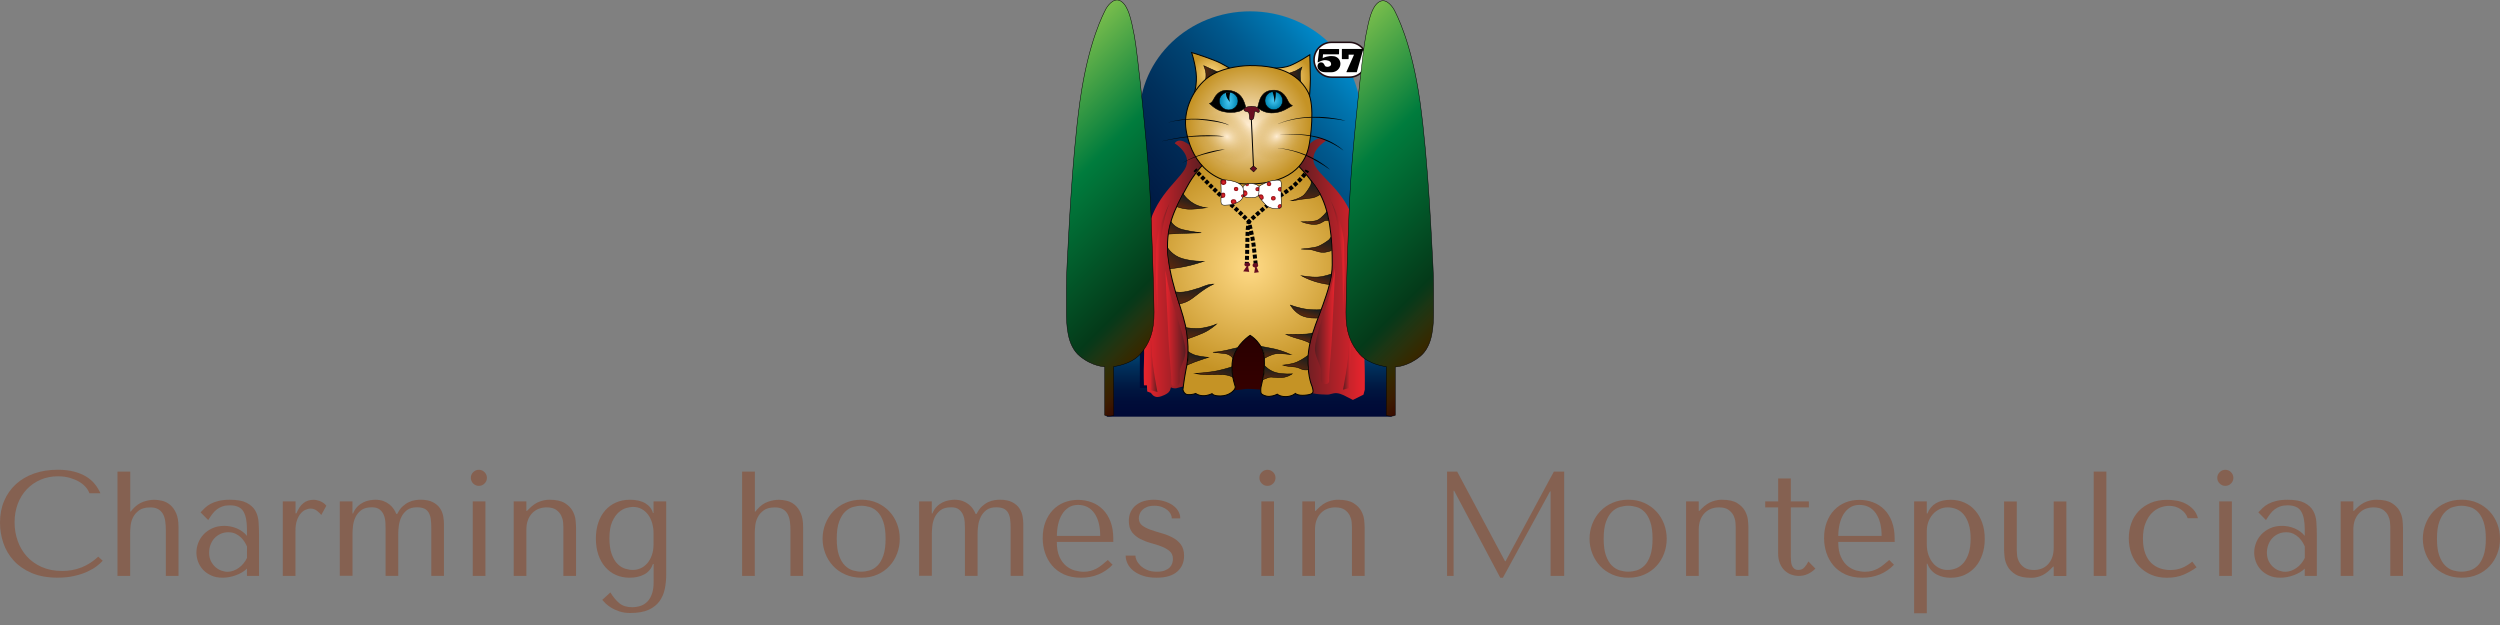 <?xml version="1.0" encoding="utf-8"?>
<!-- Generator: Adobe Illustrator 22.0.1, SVG Export Plug-In . SVG Version: 6.00 Build 0)  -->
<svg version="1.1" id="Livello_1" xmlns="http://www.w3.org/2000/svg" xmlns:xlink="http://www.w3.org/1999/xlink" x="0px" y="0px"
	 viewBox="0 0 600 150" style="enable-background:new 0 0 600 150;" xml:space="preserve">
<rect x="0" y="0" width="600" height="150" fill="#808080" stroke="none"/>
<style type="text/css">
	.st0{fill:url(#SVGID_1_);}
	.st1{fill:url(#SVGID_2_);}
	.st2{fill:url(#SVGID_3_);stroke:#000000;stroke-width:0.24;stroke-miterlimit:10;}
	.st3{fill:url(#SVGID_4_);stroke:#000000;stroke-width:0.24;stroke-miterlimit:10;}
	.st4{fill:url(#SVGID_5_);stroke:#000000;stroke-width:0.12;stroke-miterlimit:10;}
	.st5{fill:url(#SVGID_6_);stroke:#000000;stroke-width:0.12;stroke-miterlimit:10;}
	.st6{fill:url(#SVGID_7_);}
	.st7{fill:url(#SVGID_8_);}
	.st8{fill:url(#SVGID_9_);}
	.st9{fill:url(#SVGID_10_);}
	.st10{fill:url(#SVGID_11_);}
	.st11{fill:url(#SVGID_12_);}
	.st12{fill:url(#SVGID_13_);}
	.st13{fill:url(#SVGID_14_);}
	.st14{fill:url(#SVGID_15_);}
	.st15{fill:url(#SVGID_16_);stroke:#000000;stroke-width:0.24;stroke-miterlimit:10;}
	.st16{fill:url(#SVGID_17_);stroke:#000000;stroke-width:0.12;stroke-miterlimit:10;}
	.st17{fill:url(#SVGID_18_);stroke:#000000;stroke-width:0.12;stroke-miterlimit:10;}
	.st18{fill:url(#SVGID_19_);stroke:#000000;stroke-width:0.12;stroke-miterlimit:10;}
	.st19{fill:url(#SVGID_20_);stroke:#000000;stroke-width:0.12;stroke-miterlimit:10;}
	.st20{fill:url(#SVGID_21_);stroke:#000000;stroke-width:0.12;stroke-miterlimit:10;}
	.st21{fill:url(#SVGID_22_);stroke:#000000;stroke-width:0.12;stroke-miterlimit:10;}
	.st22{fill:url(#SVGID_23_);stroke:#000000;stroke-width:0.12;stroke-miterlimit:10;}
	.st23{fill:url(#SVGID_24_);stroke:#000000;stroke-width:0.12;stroke-miterlimit:10;}
	.st24{fill:url(#SVGID_25_);stroke:#000000;stroke-width:0.12;stroke-miterlimit:10;}
	.st25{fill:url(#SVGID_26_);stroke:#000000;stroke-width:0.12;stroke-miterlimit:10;}
	.st26{fill:url(#SVGID_27_);stroke:#000000;stroke-width:0.12;stroke-miterlimit:10;}
	.st27{fill:url(#SVGID_28_);stroke:#000000;stroke-width:0.12;stroke-miterlimit:10;}
	.st28{fill:url(#SVGID_29_);stroke:#000000;stroke-width:0.12;stroke-miterlimit:10;}
	.st29{fill:url(#SVGID_30_);stroke:#000000;stroke-width:0.12;stroke-miterlimit:10;}
	.st30{fill:url(#SVGID_31_);stroke:#000000;stroke-width:0.12;stroke-miterlimit:10;}
	.st31{fill:url(#SVGID_32_);stroke:#000000;stroke-width:0.12;stroke-miterlimit:10;}
	.st32{fill:url(#SVGID_33_);stroke:#000000;stroke-width:0.12;stroke-miterlimit:10;}
	.st33{fill:url(#SVGID_34_);stroke:#000000;stroke-width:0.24;stroke-miterlimit:10;}
	.st34{fill:url(#SVGID_35_);stroke:url(#SVGID_36_);stroke-width:0.479;stroke-miterlimit:10;}
	.st35{fill:url(#SVGID_37_);}
	.st36{stroke:#000000;stroke-width:0.12;stroke-miterlimit:10;}
	.st37{fill:url(#SVGID_38_);stroke:#000000;stroke-width:0.12;stroke-miterlimit:10;}
	.st38{fill:url(#SVGID_39_);stroke:#000000;stroke-width:0.12;stroke-miterlimit:10;}
	.st39{fill:url(#SVGID_40_);stroke:#000000;stroke-width:0.24;stroke-miterlimit:10;}
	.st40{fill:#660D21;stroke:#000000;stroke-width:0.12;stroke-miterlimit:10;}
	.st41{fill:none;stroke:#000000;stroke-width:0.959;stroke-miterlimit:10;}
	.st42{fill:none;stroke:#000000;stroke-width:0.959;stroke-miterlimit:10;stroke-dasharray:0.92,0.46;}
	.st43{fill:none;stroke:#000000;stroke-width:0.959;stroke-miterlimit:10;stroke-dasharray:0.959,0.479;}
	.st44{fill:none;stroke:#000000;stroke-width:0.959;stroke-linejoin:round;stroke-miterlimit:10;stroke-dasharray:0.959,0.479;}
	.st45{fill:#660D21;}
	.st46{fill:#FFFFFF;}
	.st47{fill:url(#SVGID_41_);}
	.st48{fill:url(#SVGID_42_);}
	.st49{fill:url(#SVGID_43_);}
	.st50{fill:url(#SVGID_44_);}
	.st51{fill:url(#SVGID_45_);}
	.st52{fill:url(#SVGID_46_);}
	.st53{fill:url(#SVGID_47_);}
	.st54{fill:url(#SVGID_48_);}
	.st55{fill:url(#SVGID_49_);}
	.st56{fill:url(#SVGID_50_);}
	.st57{fill:url(#SVGID_51_);}
	.st58{fill:url(#SVGID_52_);}
	.st59{fill:url(#SVGID_53_);}
	.st60{fill:none;stroke:#000000;stroke-width:0.12;stroke-linecap:round;stroke-linejoin:round;stroke-miterlimit:10;}
	.st61{fill:#6A0F23;stroke:#000000;stroke-width:0.12;stroke-miterlimit:10;}
	.st62{fill:url(#SVGID_54_);stroke:#000000;stroke-width:0.111;stroke-miterlimit:10;}
	.st63{fill:#FFFFFF;stroke:#200C12;stroke-width:0.384;stroke-miterlimit:10;}
	.st64{fill:url(#SVGID_55_);stroke:#000000;stroke-width:0.111;stroke-miterlimit:10;}
	.st65{fill:#856151;}
</style>
<linearGradient id="SVGID_1_" gradientUnits="userSpaceOnUse" x1="299.815" y1="100" x2="299.815" y2="78.332">
	<stop  offset="0" style="stop-color:#000936"/>
	<stop  offset="0.163" style="stop-color:#000D39"/>
	<stop  offset="0.303" style="stop-color:#001640"/>
	<stop  offset="0.435" style="stop-color:#00234D"/>
	<stop  offset="0.562" style="stop-color:#00315D"/>
	<stop  offset="0.685" style="stop-color:#004372"/>
	<stop  offset="0.806" style="stop-color:#00598E"/>
	<stop  offset="0.922" style="stop-color:#0075AF"/>
	<stop  offset="1" style="stop-color:#008BCC"/>
</linearGradient>
<rect x="265.62" y="78.33" class="st0" width="68.4" height="21.67"/>
<linearGradient id="SVGID_2_" gradientUnits="userSpaceOnUse" x1="265.678" y1="83.71" x2="333.239" y2="27.019">
	<stop  offset="0" style="stop-color:#000936"/>
	<stop  offset="0.163" style="stop-color:#000D39"/>
	<stop  offset="0.303" style="stop-color:#001640"/>
	<stop  offset="0.435" style="stop-color:#00234D"/>
	<stop  offset="0.562" style="stop-color:#00315D"/>
	<stop  offset="0.685" style="stop-color:#004372"/>
	<stop  offset="0.806" style="stop-color:#00598E"/>
	<stop  offset="0.922" style="stop-color:#0075AF"/>
	<stop  offset="1" style="stop-color:#008BCC"/>
</linearGradient>
<path class="st1" d="M326.61,27.95c0-13.94-11.89-25.23-26.57-25.23c-14.67,0-26.57,11.3-26.57,25.23c0,0.66,0.03,1.3,0.09,1.95
	v63.21h53.14V27.95H326.61z"/>
<radialGradient id="SVGID_3_" cx="290.776" cy="17.773" r="4.989" gradientUnits="userSpaceOnUse">
	<stop  offset="0" style="stop-color:#FFDA86"/>
	<stop  offset="1" style="stop-color:#C59325"/>
</radialGradient>
<path class="st2" d="M285.98,12.6c0.56,0.14,5.27,1.68,6.9,2.52c1.63,0.84,2.7,1.58,2.7,1.58s-3.87,0.93-4.99,1.91
	s-4.1,4.33-4.1,4.33s0.93-2.7,0.56-5.59S285.98,12.6,285.98,12.6z"/>
<radialGradient id="SVGID_4_" cx="309.437" cy="18.658" r="5.282" gradientUnits="userSpaceOnUse">
	<stop  offset="0" style="stop-color:#FFDA86"/>
	<stop  offset="1" style="stop-color:#C59325"/>
</radialGradient>
<path class="st3" d="M304.38,16.37c0,0,3.31,0.14,5.22-0.61c1.91-0.75,4.75-2.61,4.75-2.61s0.14,3.91,0.14,5.82
	s-0.28,5.17-0.28,5.17s-2-4.33-3.91-5.64C308.39,17.21,304.38,16.37,304.38,16.37z"/>
<linearGradient id="SVGID_5_" gradientUnits="userSpaceOnUse" x1="288.912" y1="17.551" x2="292.722" y2="17.551">
	<stop  offset="0" style="stop-color:#5B280D"/>
	<stop  offset="1" style="stop-color:#131D20"/>
</linearGradient>
<path class="st4" d="M288.91,15.77c0,0,0.47,1.12,0.51,1.86c0.05,0.75-0.08,1.69-0.08,1.69c-0.04,0.07,0.98-0.57,1.64-1
	c0.46-0.3,1.74-0.84,1.74-0.84s-1.71-0.74-2.41-1.07S288.91,15.77,288.91,15.77z"/>
<linearGradient id="SVGID_6_" gradientUnits="userSpaceOnUse" x1="308.741" y1="18.259" x2="312.456" y2="18.259">
	<stop  offset="0" style="stop-color:#5B280D"/>
	<stop  offset="1" style="stop-color:#131D20"/>
</linearGradient>
<path class="st5" d="M308.74,17.81c0,0,1.46,0.67,1.88,1c0.42,0.33,1.72,1.6,1.72,1.6s-0.44-2-0.21-3.22
	c0.09-0.48,0.33-1.07,0.33-1.07s-1.06,0.69-1.48,0.88C310.56,17.18,308.74,17.81,308.74,17.81z"/>
<linearGradient id="SVGID_7_" gradientUnits="userSpaceOnUse" x1="299.796" y1="74.483" x2="299.796" y2="93.769">
	<stop  offset="0" style="stop-color:#230000"/>
	<stop  offset="1" style="stop-color:#350000"/>
</linearGradient>
<path class="st6" d="M289.35,93.61c2.65,0.33,6.87,0.08,8.28-0.08c1.41-0.17,1.16-0.25,2.9-0.17s2.15,0.25,4.55,0.25
	s2.48-0.08,4.3-0.08c1.82,0,3.39,0.41,4.88,0.08c1.49-0.33,2.4-0.58,2.24-1.32c-0.17-0.75-0.83-2.48-0.99-3.06
	c-0.17-0.58-1.08-2.07-0.83-4.14c0.25-2.07,0.83-4.06,1.16-4.97s-1.24-4.14-1.66-4.3c-0.41-0.17-16.56-1.32-16.56-1.32l-9.02,2.73
	l-3.89,6.21l-0.88,5.12l-0.76,3.46L289.35,93.61z"/>
<g>
	<linearGradient id="SVGID_8_" gradientUnits="userSpaceOnUse" x1="274.493" y1="64.516" x2="288.953" y2="64.516">
		<stop  offset="0" style="stop-color:#E9242D"/>
		<stop  offset="1" style="stop-color:#591D21"/>
	</linearGradient>
	<path class="st7" d="M281.93,34.4c0,0,4.56,2.74,2.39,6.25c-2.18,3.51-8.22,7.37-9.27,17.14c-1.05,9.76-0.07,14.12-0.35,19.17
		s-0.02,7.16-0.15,9.9c-0.13,2.74,0,5.62,0,5.62h0.71l0.07,1.47l0.91,0.35c0,0,0.56,1.05,1.62,0.98s2.32-0.84,2.53-1.05
		s0.42-0.56,0.42-0.56l0.21-0.7c0,0,0.77,0.42,1.55,0.14c0.77-0.28,2.31-0.26,2.31-1.24s0.35-2.18,0.91-3.23s0.21-5.27,0-7.86
		c-0.21-2.6-2.65-8.74-3.15-13.16c-0.49-4.42-2.04-11.23-0.43-15.87s5.7-7.32,6.47-10.13c0.77-2.81-0.22-3.57-1.91-5.53
		C285.09,34.12,282.92,32.92,281.93,34.4z"/>
	<linearGradient id="SVGID_9_" gradientUnits="userSpaceOnUse" x1="279.687" y1="78.816" x2="284.541" y2="78.816">
		<stop  offset="0" style="stop-color:#E9242D"/>
		<stop  offset="1" style="stop-color:#591D21"/>
	</linearGradient>
	<path class="st8" d="M279.69,64.88c0,0,0.49,11.8,0.77,16.78c0.28,4.99,0.74,8.78,0.65,10.04s1.1,1.19,1.66,0.77
		c0.14-0.11,0.23-0.27,0.29-0.47c0.18-0.62,0.06-1.62,0.06-2.62c0-1.33,1.55-3.3,1.4-5.41c-0.14-2.11-1.69-7.09-2.74-10.11
		C280.74,70.85,279.69,64.88,279.69,64.88z"/>
	<linearGradient id="SVGID_10_" gradientUnits="userSpaceOnUse" x1="275.824" y1="86.264" x2="277.79" y2="86.264">
		<stop  offset="0" style="stop-color:#E9242D"/>
		<stop  offset="1" style="stop-color:#591D21"/>
	</linearGradient>
	<path class="st9" d="M275.82,78.43c0,0.21,0.42,13.68,0.35,14.32c-0.07,0.64,0.01,0.92,0.01,0.92l1.61,0.42
		c0,0-1.26-6.11-1.4-10.11C276.25,79.98,275.82,78.43,275.82,78.43z"/>
	<linearGradient id="SVGID_11_" gradientUnits="userSpaceOnUse" x1="277.416" y1="62.033" x2="281.112" y2="62.033">
		<stop  offset="0" style="stop-color:#E9242D"/>
		<stop  offset="1" style="stop-color:#591D21"/>
	</linearGradient>
	<path class="st10" d="M281.11,48.02c0,0-3.6,6.25-3.6,11.73s-0.21,6.46,0,9.27s0.28,7.02,0.28,7.02s0-10.11,0.42-15.1
		C278.63,55.96,279.73,50.19,281.11,48.02z"/>
</g>
<g>
	
		<linearGradient id="SVGID_12_" gradientUnits="userSpaceOnUse" x1="311.459" y1="64.583" x2="328.049" y2="64.583" gradientTransform="matrix(-1 0 0 1 639.015 0)">
		<stop  offset="0" style="stop-color:#E9242D"/>
		<stop  offset="1" style="stop-color:#591D21"/>
	</linearGradient>
	<path class="st11" d="M318.18,33.83c0,0-4.56,2.74-2.39,6.25s8.84,7.1,9.9,16.86s1.47,14.61,1.76,19.66s-0.11,6.92,0.02,9.66
		c0.13,2.74,0.08,7.26,0.08,7.26l-0.32,1.2l-2.53,1.26l-1.4-0.7c0,0-1.4-0.85-2.46-0.92s-1.57,0.39-2.39,0.35
		c-1.27-0.06-4.18-0.05-4.18-1.04s-0.76-4.08-1.32-5.13s0.37-4.85,0.58-7.45s4.09-9.63,4.58-14.05s1.4-11.24-0.21-15.87
		s-5.92-7.25-6.69-10.06c-0.77-2.81,0.44-3.63,2.13-5.6C315.02,33.55,317.19,32.36,318.18,33.83z"/>
	
		<linearGradient id="SVGID_13_" gradientUnits="userSpaceOnUse" x1="318.591" y1="78.251" x2="323.446" y2="78.251" gradientTransform="matrix(-1 0 0 1 639.015 0)">
		<stop  offset="0" style="stop-color:#E9242D"/>
		<stop  offset="1" style="stop-color:#591D21"/>
	</linearGradient>
	<path class="st12" d="M320.42,64.31c0,0-0.49,11.8-0.77,16.78s-0.74,8.78-0.65,10.04c0.09,1.26-1.1,1.19-1.66,0.77
		c-0.56-0.42-0.35-1.76-0.35-3.09c0-1.33-1.55-3.3-1.4-5.41c0.14-2.11,1.69-7.09,2.74-10.11C319.37,70.28,320.42,64.31,320.42,64.31
		z"/>
	
		<linearGradient id="SVGID_14_" gradientUnits="userSpaceOnUse" x1="314.729" y1="85.698" x2="316.695" y2="85.698" gradientTransform="matrix(-1 0 0 1 639.015 0)">
		<stop  offset="0" style="stop-color:#E9242D"/>
		<stop  offset="1" style="stop-color:#591D21"/>
	</linearGradient>
	<path class="st13" d="M324.29,77.87c0,0.21-0.42,13.68-0.35,14.32c0.07,0.64-0.01,0.92-0.01,0.92l-1.61,0.42
		c0,0,1.26-6.11,1.4-10.11C323.87,79.41,324.29,77.87,324.29,77.87z"/>
	
		<linearGradient id="SVGID_15_" gradientUnits="userSpaceOnUse" x1="316.321" y1="61.467" x2="320.017" y2="61.467" gradientTransform="matrix(-1 0 0 1 639.015 0)">
		<stop  offset="0" style="stop-color:#E9242D"/>
		<stop  offset="1" style="stop-color:#591D21"/>
	</linearGradient>
	<path class="st14" d="M319,47.45c0,0,3.6,6.25,3.6,11.73s0.21,6.46,0,9.27c-0.21,2.81-0.28,7.02-0.28,7.02s0-10.11-0.42-15.1
		C321.48,55.39,320.38,49.63,319,47.45z"/>
</g>
<radialGradient id="SVGID_16_" cx="299.976" cy="64.016" r="26.102" gradientUnits="userSpaceOnUse">
	<stop  offset="0" style="stop-color:#FFDA86"/>
	<stop  offset="1" style="stop-color:#C59325"/>
</radialGradient>
<path class="st15" d="M289.84,36.72c0.32,2.37-1.94,2.65-4.89,8c-2.95,5.34-5.48,9.76-4.56,17.31c0.91,7.55,3.72,12.75,4.42,17.8
	c0.7,5.06,0.09,7.58-0.27,9.41s-0.64,4.28-0.64,4.28s0.21,1.13,1.19,1.2c0.98,0.07,1.9-0.28,1.9-0.28s0.5,0.47,1.68,0.53
	c1.18,0.06,2.21-0.49,2.21-0.49s0.3,0.61,2.12,0.55c1.82-0.06,2.73-0.97,2.97-1.21c0.24-0.24,0.55-0.61,0.49-1.03
	s-1.33-3.46-0.55-6.79s4.12-5.52,4.12-5.52s3.21,1.85,3.4,5.52c0.18,3.67-0.7,6.34-0.79,6.88s-0.09,1.36,0.06,1.58s0.97,0.73,2,0.67
	c1.03-0.06,1.85-0.52,1.85-0.52s0.64,0.61,2.09,0.58c1.46-0.03,2.24-0.76,2.24-0.76s0.58,0.58,2.33,0.42
	c1.76-0.15,1.82-0.55,1.91-0.79c0.09-0.24-0.12-1.15-0.36-1.7c-0.24-0.55-1.55-4.61-0.36-10.03c1.18-5.43,5.3-12.65,5.34-18.74
	c0.05-6.09-0.55-13.58-3.5-18c-4.82-7.23-6.45-6.05-5.55-8.77C312.39,31.72,289.11,31.36,289.84,36.72z"/>
<linearGradient id="SVGID_17_" gradientUnits="userSpaceOnUse" x1="285.604" y1="50.746" x2="286.788" y2="47.492">
	<stop  offset="0" style="stop-color:#5B280D"/>
	<stop  offset="1" style="stop-color:#131D20"/>
</linearGradient>
<path class="st16" d="M289.52,49.86c0,0-3.09,0.45-4.55,0.32c-1.45-0.14-2.55-0.59-2.55-0.59l1.5-3.14c0,0,0.77,1.36,2.55,2.41
	C287.97,49.74,289.52,49.86,289.52,49.86z"/>
<linearGradient id="SVGID_18_" gradientUnits="userSpaceOnUse" x1="282.909" y1="57.611" x2="285.013" y2="53.967">
	<stop  offset="0" style="stop-color:#5B280D"/>
	<stop  offset="1" style="stop-color:#131D20"/>
</linearGradient>
<path class="st17" d="M281.07,53.22c0,0,0.73,1.41,2.82,1.91c2.09,0.5,4.41,0.73,4.41,0.73s-3.73,0.14-5.27,0.18
	c-1.55,0.05-2.59,0.14-2.59,0.14s0.05-0.64,0.18-1.36C280.75,54.09,281.07,53.22,281.07,53.22z"/>
<linearGradient id="SVGID_19_" gradientUnits="userSpaceOnUse" x1="281.34" y1="64.957" x2="285.556" y2="59.932">
	<stop  offset="0" style="stop-color:#5B280D"/>
	<stop  offset="1" style="stop-color:#131D20"/>
</linearGradient>
<path class="st18" d="M280.25,59.5c0,0,1.05,1.82,3.45,2.55c2.41,0.73,5.18,0.68,5.18,0.68s-2.73,0.91-4.68,1.27
	c-1.95,0.36-3.41,0.5-3.41,0.5s-0.17-1.11-0.4-2.46S280.25,59.5,280.25,59.5z"/>
<linearGradient id="SVGID_20_" gradientUnits="userSpaceOnUse" x1="286.68" y1="72.953" x2="286.68" y2="68.18">
	<stop  offset="0" style="stop-color:#5B280D"/>
	<stop  offset="1" style="stop-color:#131D20"/>
</linearGradient>
<path class="st19" d="M282.11,70.04c0,0,1.27,0.36,3.55-0.27s2.55-0.77,3.32-1.09c1.24-0.51,2.27-0.5,2.27-0.5s-1.59,0.73-3.18,1.95
	s-2.45,1.95-3.5,2.36c-1.05,0.41-1.55,0.45-1.55,0.45L282.11,70.04z"/>
<linearGradient id="SVGID_21_" gradientUnits="userSpaceOnUse" x1="287.978" y1="81.572" x2="288.334" y2="77.502">
	<stop  offset="0" style="stop-color:#5B280D"/>
	<stop  offset="1" style="stop-color:#131D20"/>
</linearGradient>
<path class="st20" d="M284.61,78.63c0,0,2.18,0.41,4.09,0.09c1.91-0.32,3.23-0.91,3.23-0.91s-1.41,1.32-3.18,2.09
	c-1.77,0.77-3.68,1.41-3.68,1.41s-0.1-0.87-0.25-1.48C284.66,79.23,284.61,78.63,284.61,78.63z"/>
<linearGradient id="SVGID_22_" gradientUnits="userSpaceOnUse" x1="286.475" y1="88.214" x2="287.675" y2="84.918">
	<stop  offset="0" style="stop-color:#5B280D"/>
	<stop  offset="1" style="stop-color:#131D20"/>
</linearGradient>
<path class="st21" d="M285.2,84.41c0,0,0.86,0.68,2.05,0.95c1.18,0.27,2.77,0.41,2.77,0.41s-2.09,0.64-3.27,1.09
	c-1.18,0.45-1.86,0.77-1.86,0.77s0.23-0.86,0.27-1.68C285.2,85.14,285.2,84.41,285.2,84.41z"/>
<linearGradient id="SVGID_23_" gradientUnits="userSpaceOnUse" x1="293.526" y1="85.423" x2="294.562" y2="82.575">
	<stop  offset="0" style="stop-color:#5B280D"/>
	<stop  offset="1" style="stop-color:#131D20"/>
</linearGradient>
<path class="st22" d="M291.11,84.54c0,0,1.64-0.09,2.95-0.41c1.32-0.32,2.91-0.68,2.91-0.68s-0.32,0.64-0.59,1.14
	c-0.27,0.5-0.47,1.41-0.47,1.41s-0.62-1-1.94-1.14S291.11,84.54,291.11,84.54z"/>
<linearGradient id="SVGID_24_" gradientUnits="userSpaceOnUse" x1="290.979" y1="91.142" x2="292.517" y2="86.918">
	<stop  offset="0" style="stop-color:#5B280D"/>
	<stop  offset="1" style="stop-color:#131D20"/>
</linearGradient>
<path class="st23" d="M286.84,89.64c0,0,3.5-0.23,5.5-0.68c2-0.45,3.27-0.91,3.27-0.91s-0.05,0.64,0,1.05
	c0.05,0.41,0.27,1.45,0.27,1.45s-0.86-0.59-2.41-0.64s-3.5,0.05-4.45,0S286.84,89.64,286.84,89.64z"/>
<linearGradient id="SVGID_25_" gradientUnits="userSpaceOnUse" x1="306.226" y1="85.999" x2="306.226" y2="83.135">
	<stop  offset="0" style="stop-color:#5B280D"/>
	<stop  offset="1" style="stop-color:#131D20"/>
</linearGradient>
<path class="st24" d="M302.66,83.14c0,0,1.95,0.32,3.5,0.68c1.55,0.36,3.64,1.27,3.64,1.27s-2.55-0.36-3.68-0.18
	S303.43,86,303.43,86s0.13-0.91-0.14-1.59S302.66,83.14,302.66,83.14z"/>
<linearGradient id="SVGID_26_" gradientUnits="userSpaceOnUse" x1="306.5" y1="91.485" x2="306.8" y2="88.058">
	<stop  offset="0" style="stop-color:#5B280D"/>
	<stop  offset="1" style="stop-color:#131D20"/>
</linearGradient>
<path class="st25" d="M303.52,87.77c0,0,1.05,1.23,2.77,1.68s3.86,0.27,3.86,0.27s-1.36,1.05-3.32,0.91s-1.86-0.23-2.64,0.05
	s-1.18,0.5-1.18,0.5s0.27-1,0.41-1.68C303.57,88.82,303.52,87.77,303.52,87.77z"/>
<linearGradient id="SVGID_27_" gradientUnits="userSpaceOnUse" x1="310.823" y1="88.688" x2="312.245" y2="84.782">
	<stop  offset="0" style="stop-color:#5B280D"/>
	<stop  offset="1" style="stop-color:#131D20"/>
</linearGradient>
<path class="st26" d="M307.93,87.64c0,0,2.05-0.18,3.32-0.73c1.27-0.55,2.59-1.55,2.59-1.55s-0.05,0.77,0,1.64
	c0.05,0.86,0.26,1.69,0.26,1.69s-0.85,0.27-1.71-0.1c-0.86-0.36-1-0.5-2.32-0.59S307.93,87.64,307.93,87.64z"/>
<linearGradient id="SVGID_28_" gradientUnits="userSpaceOnUse" x1="311.469" y1="81.542" x2="312.098" y2="79.194">
	<stop  offset="0" style="stop-color:#5B280D"/>
	<stop  offset="1" style="stop-color:#131D20"/>
</linearGradient>
<path class="st27" d="M308.66,80.27c0,0,2.59-0.05,3.95-0.05c1.36,0,2.32-0.27,2.32-0.27s-0.18,0.68-0.32,1.18
	c-0.14,0.5-0.2,1.2-0.2,1.2s-1.11-0.6-2.71-1.01C310.11,80.91,308.66,80.27,308.66,80.27z"/>
<linearGradient id="SVGID_29_" gradientUnits="userSpaceOnUse" x1="312.81" y1="75.919" x2="313.496" y2="73.359">
	<stop  offset="0" style="stop-color:#5B280D"/>
	<stop  offset="1" style="stop-color:#131D20"/>
</linearGradient>
<path class="st28" d="M309.7,73.23c0,0,2.09,0.77,3.95,1c1.86,0.23,3.41,0.09,3.41,0.09s-0.36,1-0.5,1.36
	c-0.14,0.36-0.32,0.64-0.32,0.64s-2.41,0.18-4.05-0.68C310.57,74.77,309.7,73.23,309.7,73.23z"/>
<linearGradient id="SVGID_30_" gradientUnits="userSpaceOnUse" x1="315.519" y1="67.548" x2="316.553" y2="64.706">
	<stop  offset="0" style="stop-color:#5B280D"/>
	<stop  offset="1" style="stop-color:#131D20"/>
</linearGradient>
<path class="st29" d="M312.34,66.18c0,0,2.32,0.41,3.91,0.32c1.59-0.09,3.23-0.73,3.23-0.73s0,0.77-0.14,1.27
	c-0.14,0.5-0.41,1.23-0.41,1.23s-1.41-0.14-3.23-0.68S312.34,66.18,312.34,66.18z"/>
<linearGradient id="SVGID_31_" gradientUnits="userSpaceOnUse" x1="315.544" y1="60.953" x2="317.285" y2="56.171">
	<stop  offset="0" style="stop-color:#5B280D"/>
	<stop  offset="1" style="stop-color:#131D20"/>
</linearGradient>
<path class="st30" d="M312.29,59.77c0,0,3.09-0.23,4.09-0.64c1-0.41,2.36-1.36,2.59-1.59c0.23-0.23,0.45-0.59,0.45-0.59
	s0.14,1.05,0.18,1.64c0.05,0.59-0.09,1.55-0.09,1.55s-1.14,0.5-2.27,0.41s-1.91-0.59-2.82-0.64
	C313.52,59.86,312.29,59.77,312.29,59.77z"/>
<linearGradient id="SVGID_32_" gradientUnits="userSpaceOnUse" x1="315.438" y1="53.953" x2="316.065" y2="50.398">
	<stop  offset="0" style="stop-color:#5B280D"/>
	<stop  offset="1" style="stop-color:#131D20"/>
</linearGradient>
<path class="st31" d="M312.39,53.22c0,0,2.73,0.09,3.77-0.36s2.27-2.05,2.27-2.05s0.09,0.55,0.18,0.91
	c0.09,0.36,0.18,1.23,0.18,1.23s-0.36-0.09-0.77,0c-0.41,0.09-1.18,0.95-2.68,0.91S312.39,53.22,312.39,53.22z"/>
<linearGradient id="SVGID_33_" gradientUnits="userSpaceOnUse" x1="313.269" y1="48.479" x2="313.728" y2="43.234">
	<stop  offset="0" style="stop-color:#5B280D"/>
	<stop  offset="1" style="stop-color:#131D20"/>
</linearGradient>
<path class="st32" d="M309.84,48.18c0,0,2.36-0.55,3.18-1.45c0.82-0.91,1.45-2.05,1.59-2.41c0.14-0.36,0.05-1,0.05-1
	s0.73,0.91,1.05,1.36c0.32,0.45,1.18,1.95,1.18,1.95s-0.95,0.68-1.95,0.86c-1,0.18-2.05,0.23-2.86,0.36
	C311.25,48,310.29,48.22,309.84,48.18z"/>
<radialGradient id="SVGID_34_" cx="299.684" cy="29.949" r="14.697" gradientUnits="userSpaceOnUse">
	<stop  offset="0" style="stop-color:#FFEDD2"/>
	<stop  offset="1" style="stop-color:#C59325"/>
</radialGradient>
<path class="st33" d="M299.88,15.74c0,0-6.65,0-10.41,3.2c-3.54,3.01-5.53,8.01-4.8,12.33c0.66,3.95,3.34,12.93,14.98,12.89
	c11.64-0.04,13.85-6.33,14.41-8.73c0.56-2.4,1.5-10.12-0.08-13.21C312.05,18.46,308.21,15.66,299.88,15.74z"/>
<radialGradient id="SVGID_35_" cx="294.516" cy="32.767" r="6.873" gradientTransform="matrix(0.866 0.5 -0.4 0.693 52.564 -137.193)" gradientUnits="userSpaceOnUse">
	<stop  offset="0" style="stop-color:#FFEDD2"/>
	<stop  offset="1" style="stop-color:#C59325;stop-opacity:0"/>
</radialGradient>
<radialGradient id="SVGID_36_" cx="294.516" cy="32.767" r="7.112" gradientUnits="userSpaceOnUse">
	<stop  offset="0" style="stop-color:#FFEDD2"/>
	<stop  offset="1" style="stop-color:#C59325;stop-opacity:0"/>
</radialGradient>
<path class="st34" d="M291.7,25.62c-1.52-0.96-3,0.98-3.31,2.73c-1.6,9,8.22,14.54,12.3,10.45c0.2-0.2,0.44-13.18-1.72-12.98
	C296.66,26.03,293.12,26.51,291.7,25.62z"/>
<radialGradient id="SVGID_37_" cx="306.408" cy="32.73" r="6.758" gradientTransform="matrix(0.866 -0.5 0.4 0.693 27.959 163.258)" gradientUnits="userSpaceOnUse">
	<stop  offset="0" style="stop-color:#FFEDD2"/>
	<stop  offset="1" style="stop-color:#C59325;stop-opacity:0"/>
</radialGradient>
<path class="st35" d="M300.85,26.74c-1.12,1.12-0.08,12.58,0,12.74c1.01,2.02,9.89-1.24,11.3-3.97c1.04-2-0.58-9.47-2.23-10.05
	c-1.6-0.56-1.88,1.22-3.24,1.4C304.2,27.18,301.73,25.86,300.85,26.74z"/>
<path class="st36" d="M290.28,24.83c0,0,0.46-0.04,0.89-0.82c0.43-0.78,1.19-2.47,3.5-2.34s3.26,1.45,3.67,2.26
	c0.41,0.8,0.63,1.78,0.63,1.78s-0.63,0.76-1.74,1.06c-1.11,0.3-2.69,0.33-4.19-0.13C291.54,26.18,290.28,24.83,290.28,24.83z"/>
<path class="st36" d="M310.17,25.37c0,0-0.61-0.33-0.93-0.91c-0.33-0.59-1.11-2.91-3.71-2.82c-2.61,0.09-3.19,2.26-3.39,2.97
	c-0.2,0.72-0.33,1.24-0.33,1.24s1.39,1.24,3.3,1.26c1.91,0.02,3.3-0.76,3.65-0.98S310.17,25.37,310.17,25.37z"/>
<radialGradient id="SVGID_38_" cx="294.885" cy="24.255" r="2.182" gradientTransform="matrix(1 0 0 2 0 -24.255)" gradientUnits="userSpaceOnUse">
	<stop  offset="0" style="stop-color:#46C7F2"/>
	<stop  offset="1" style="stop-color:#0085B2"/>
</radialGradient>
<ellipse class="st37" cx="294.88" cy="24.25" rx="2.24" ry="2.13"/>
<radialGradient id="SVGID_39_" cx="305.708" cy="24.147" r="2.149" gradientUnits="userSpaceOnUse">
	<stop  offset="0" style="stop-color:#46C7F2"/>
	<stop  offset="1" style="stop-color:#0085B2"/>
</radialGradient>
<ellipse class="st38" cx="305.71" cy="24.15" rx="2.12" ry="2.18"/>
<path d="M294.21,22.27c0,0,0.02,0.82,0.33,1.32s0.61,0.91,0.61,0.91s-0.17-0.78-0.07-1.37c0.11-0.59,0.15-0.98,0.15-0.98
	s-0.37-0.04-0.54-0.02C294.52,22.16,294.21,22.27,294.21,22.27z"/>
<path d="M305.39,21.99c0,0,0.22,0.61,0.33,1.15c0.11,0.54,0.2,1.5,0.2,1.5s0.17-0.76,0.24-1.48s0.04-1.15,0.04-1.15
	s-0.35-0.02-0.49-0.04C305.57,21.94,305.39,21.99,305.39,21.99z"/>
<radialGradient id="SVGID_40_" cx="300.58" cy="34.343" r="4.386" gradientUnits="userSpaceOnUse">
	<stop  offset="0" style="stop-color:#FFDA86"/>
	<stop  offset="1" style="stop-color:#C59325"/>
</radialGradient>
<path class="st39" d="M300.3,28.15c0,0,0.31,6.85,0.39,8.59c0.08,1.74,0.17,3.81,0.17,3.81"/>
<polygon class="st40" points="300.03,40.48 300.8,39.8 301.62,40.46 300.87,41.25 "/>
<g>
	<path d="M280.43,29.38c2.36-0.72,4.85-0.96,7.31-0.86c1.24,0.05,2.46,0.2,3.68,0.41c0.61,0.12,1.21,0.25,1.8,0.42
		c0.59,0.17,1.19,0.35,1.72,0.68l-0.01,0.02c-1.12-0.49-2.34-0.7-3.55-0.89c-1.21-0.2-2.43-0.36-3.65-0.45
		c-1.22-0.08-2.45-0.06-3.67,0.05c-1.22,0.12-2.44,0.3-3.62,0.64L280.43,29.38z"/>
</g>
<g>
	<path d="M278.94,33.86c2.41-0.58,4.86-1.02,7.34-1.24c1.24-0.12,2.48-0.15,3.72-0.16c1.24,0.04,2.49,0.06,3.72,0.27l0,0.02
		c-1.24-0.07-2.47-0.09-3.71-0.05c-1.24,0.01-2.48,0.03-3.71,0.11c-2.47,0.18-4.92,0.56-7.35,1.08L278.94,33.86z"/>
</g>
<g>
	<path d="M283.85,39.04c1.53-0.88,3.17-1.58,4.85-2.12c0.84-0.28,1.7-0.5,2.56-0.7c0.87-0.15,1.74-0.37,2.64-0.32l0,0.02
		c-0.87,0.09-1.73,0.31-2.58,0.53c-0.86,0.21-1.71,0.42-2.56,0.65c-1.69,0.5-3.34,1.14-4.9,1.96L283.85,39.04z"/>
</g>
<g>
	<path d="M306.72,29.74c1.25-0.55,2.57-0.93,3.91-1.22c1.34-0.27,2.71-0.44,4.08-0.47c1.37-0.04,2.74,0,4.1,0.15
		c1.36,0.17,2.72,0.38,4.03,0.75l-0.01,0.02c-1.34-0.24-2.69-0.44-4.05-0.54c-1.35-0.13-2.71-0.2-4.07-0.19
		c-1.36,0.01-2.72,0.15-4.06,0.4c-1.34,0.26-2.66,0.6-3.92,1.12L306.72,29.74z"/>
</g>
<g>
	<path d="M307.27,32.39c2.65-0.33,5.35-0.25,7.97,0.24c1.32,0.23,2.6,0.67,3.82,1.23c1.19,0.61,2.36,1.3,3.33,2.22l-0.02,0.02
		c-1.06-0.8-2.21-1.48-3.42-2.02c-1.2-0.55-2.46-0.99-3.75-1.26c-1.3-0.27-2.62-0.44-3.95-0.5c-1.33-0.07-2.66-0.05-3.99,0.09
		L307.27,32.39z"/>
</g>
<g>
	<path d="M306.71,35.53c2.26,0.19,4.5,0.73,6.61,1.58c1.06,0.42,2.08,0.94,3.06,1.52c0.96,0.61,1.91,1.24,2.75,2.02l-0.02,0.02
		c-0.92-0.66-1.87-1.28-2.86-1.83c-0.98-0.56-1.98-1.09-3.01-1.55c-2.08-0.89-4.29-1.48-6.54-1.74L306.71,35.53z"/>
</g>
<g>
	<g>
		<path class="st41" d="M286.78,40.73c0,0,0.12,0.12,0.33,0.35"/>
		<path class="st42" d="M287.42,41.4c1.38,1.46,4.73,4.92,7.26,7.05c2.27,1.91,3.84,3.45,4.58,4.21"/>
		<path class="st41" d="M299.42,52.83c0.22,0.22,0.33,0.35,0.33,0.35s0.13-0.12,0.35-0.32"/>
		<path class="st43" d="M300.45,52.53c1.43-1.3,4.76-4.25,7.01-5.71c2.94-1.89,4.23-3.35,5.09-4.3c0.36-0.39,0.63-0.74,0.82-1.02"/>
		<path class="st41" d="M313.5,41.31c0.17-0.26,0.24-0.41,0.24-0.41"/>
	</g>
</g>
<path class="st44" d="M301.38,63.48c0,0-0.34-3.09-0.52-4.72s-1.12-5.58-1.12-5.58s-0.34,1.2-0.34,3.35s-0.17,6.78-0.17,6.78"/>
<ellipse class="st45" cx="299.35" cy="63.49" rx="0.7" ry="0.48"/>
<ellipse class="st45" cx="301.29" cy="63.67" rx="0.68" ry="0.54"/>
<polygon class="st45" points="298.37,65.13 299.81,65.25 299.45,63.53 "/>
<polygon class="st45" points="301.01,65.49 302.13,65.33 301.33,63.57 "/>
<g>
	<path class="st46" d="M293.05,43.23c-0.14,0.11,0.03,1.21,0.03,1.93s-0.05,3.01-0.05,3.35s0.24,0.68,0.58,0.73s2.45,0.03,3.73-0.85
		c1.24-0.85,1.27-1.68,1.17-2.65s-0.83-1.71-2.09-2.09C294.95,43.2,293.29,43.03,293.05,43.23z"/>
	<path class="st46" d="M302.17,44.72c0.14-0.14,2.4-1.33,3.51-1.44c1.11-0.1,1.41-0.07,1.63,0.12c0.22,0.19,0.19,0.64,0.19,0.87
		s-0.07,1.86-0.06,2.46s0.12,2.61,0.09,2.83c-0.03,0.22-0.16,0.45-0.93,0.52c-0.76,0.07-2.02-0.1-2.8-0.9s-1.74-1.93-1.77-2.19
		s0.07-1.36,0.09-1.71C302.14,44.95,302.11,44.78,302.17,44.72z"/>
	<path class="st46" d="M300.26,44.05c-1.02,0.01-1.34,0.29-1.74,0.52c-0.36,0.21-0.1,1.12-0.09,1.38s-0.09,1,0.06,1.14
		c0.31,0.28,0.83,0.36,1.8,0.34c1.08-0.01,1.57-0.18,1.8-0.66c0.1-0.22,0.05-0.6,0.06-0.97c0.02-0.44,0.19-0.84-0.03-1.09
		C301.86,44.42,301.11,44.04,300.26,44.05z"/>
	<radialGradient id="SVGID_41_" cx="293.573" cy="46.876" r="0.575" gradientUnits="userSpaceOnUse">
		<stop  offset="0" style="stop-color:#E9242D"/>
		<stop  offset="0.166" style="stop-color:#DB222A"/>
		<stop  offset="0.486" style="stop-color:#BD1C23"/>
		<stop  offset="0.923" style="stop-color:#8F0C11"/>
		<stop  offset="1" style="stop-color:#86080C"/>
	</radialGradient>
	<path class="st47" d="M293.08,46.36c0,0,0.58-0.25,0.84-0.01c0.25,0.24,0.19,0.91-0.1,1.05c-0.3,0.13-0.75,0.12-0.75,0.12
		L293.08,46.36z"/>
	<radialGradient id="SVGID_42_" cx="293.651" cy="43.781" r="0.643" gradientUnits="userSpaceOnUse">
		<stop  offset="0" style="stop-color:#E9242D"/>
		<stop  offset="0.166" style="stop-color:#DB222A"/>
		<stop  offset="0.486" style="stop-color:#BD1C23"/>
		<stop  offset="0.923" style="stop-color:#8F0C11"/>
		<stop  offset="1" style="stop-color:#86080C"/>
	</radialGradient>
	<path class="st48" d="M293.02,44.07c0,0,0.34,0.45,0.75,0.31c0.4-0.13,0.55-0.36,0.54-0.61c-0.01-0.25-0.12-0.57-0.12-0.57
		s-0.56-0.07-0.93-0.03c-0.3,0.03-0.27,0.25-0.27,0.39C292.99,43.69,293.02,44.07,293.02,44.07z"/>
	<radialGradient id="SVGID_43_" cx="296.658" cy="45.368" r="0.512" gradientUnits="userSpaceOnUse">
		<stop  offset="0" style="stop-color:#E9242D"/>
		<stop  offset="0.166" style="stop-color:#DB222A"/>
		<stop  offset="0.486" style="stop-color:#BD1C23"/>
		<stop  offset="0.923" style="stop-color:#8F0C11"/>
		<stop  offset="1" style="stop-color:#86080C"/>
	</radialGradient>
	<path class="st49" d="M296.23,45.68c0.21,0.24,0.64,0.22,0.81,0.07c0.16-0.15,0.22-0.6-0.01-0.78s-0.65-0.12-0.78,0.03
		C296.11,45.16,296.09,45.53,296.23,45.68z"/>
	<radialGradient id="SVGID_44_" cx="296.092" cy="48.414" r="0.648" gradientUnits="userSpaceOnUse">
		<stop  offset="0" style="stop-color:#E9242D"/>
		<stop  offset="0.166" style="stop-color:#DB222A"/>
		<stop  offset="0.486" style="stop-color:#BD1C23"/>
		<stop  offset="0.923" style="stop-color:#8F0C11"/>
		<stop  offset="1" style="stop-color:#86080C"/>
	</radialGradient>
	<path class="st50" d="M295.86,49.02c0,0-0.43-0.06-0.46-0.67c-0.02-0.38,0.39-0.55,0.63-0.54s0.49,0.04,0.61,0.3
		c0.12,0.25,0.13,0.6,0.13,0.6L295.86,49.02z"/>
	<radialGradient id="SVGID_45_" cx="298.158" cy="47.049" r="0.366" gradientUnits="userSpaceOnUse">
		<stop  offset="0" style="stop-color:#E9242D"/>
		<stop  offset="0.166" style="stop-color:#DB222A"/>
		<stop  offset="0.486" style="stop-color:#BD1C23"/>
		<stop  offset="0.923" style="stop-color:#8F0C11"/>
		<stop  offset="1" style="stop-color:#86080C"/>
	</radialGradient>
	<path class="st51" d="M298.46,46.71c0,0-0.2-0.17-0.44,0.01s-0.21,0.4-0.07,0.51c0.13,0.1,0.33,0.24,0.33,0.24l0.18-0.4
		L298.46,46.71z"/>
	<radialGradient id="SVGID_46_" cx="298.913" cy="46.458" r="0.639" gradientUnits="userSpaceOnUse">
		<stop  offset="0" style="stop-color:#E9242D"/>
		<stop  offset="0.166" style="stop-color:#DB222A"/>
		<stop  offset="0.486" style="stop-color:#BD1C23"/>
		<stop  offset="0.923" style="stop-color:#8F0C11"/>
		<stop  offset="1" style="stop-color:#86080C"/>
	</radialGradient>
	<path class="st52" d="M298.43,45.71c0,0,0.6-0.13,0.83,0.27c0.23,0.38,0.14,0.76-0.08,0.93c-0.22,0.16-0.52,0.31-0.52,0.31
		l-0.21-0.18L298.43,45.71z"/>
	<radialGradient id="SVGID_47_" cx="299.313" cy="44.385" r="0.38" gradientUnits="userSpaceOnUse">
		<stop  offset="0" style="stop-color:#E9242D"/>
		<stop  offset="0.166" style="stop-color:#DB222A"/>
		<stop  offset="0.486" style="stop-color:#BD1C23"/>
		<stop  offset="0.923" style="stop-color:#8F0C11"/>
		<stop  offset="1" style="stop-color:#86080C"/>
	</radialGradient>
	<path class="st53" d="M298.87,44.37c0,0,0.17,0.39,0.47,0.31c0.3-0.07,0.3-0.12,0.37-0.27c0.07-0.15,0.01-0.33,0.01-0.33
		l-0.48,0.12L298.87,44.37z"/>
	<radialGradient id="SVGID_48_" cx="301.747" cy="45.401" r="0.461" gradientUnits="userSpaceOnUse">
		<stop  offset="0" style="stop-color:#E9242D"/>
		<stop  offset="0.166" style="stop-color:#DB222A"/>
		<stop  offset="0.486" style="stop-color:#BD1C23"/>
		<stop  offset="0.923" style="stop-color:#8F0C11"/>
		<stop  offset="1" style="stop-color:#86080C"/>
	</radialGradient>
	<path class="st54" d="M302.18,44.95c0,0-0.79-0.2-0.86,0.34c-0.07,0.54,0.28,0.55,0.4,0.58c0.12,0.03,0.43-0.06,0.43-0.06
		L302.18,44.95z"/>
	<radialGradient id="SVGID_49_" cx="304.562" cy="44.144" r="0.531" gradientUnits="userSpaceOnUse">
		<stop  offset="0" style="stop-color:#E9242D"/>
		<stop  offset="0.166" style="stop-color:#DB222A"/>
		<stop  offset="0.486" style="stop-color:#BD1C23"/>
		<stop  offset="0.923" style="stop-color:#8F0C11"/>
		<stop  offset="1" style="stop-color:#86080C"/>
	</radialGradient>
	<path class="st55" d="M304.18,43.77c-0.13,0.1-0.23,0.38-0.09,0.64c0.17,0.33,0.67,0.31,0.84,0.15c0.15-0.13,0.24-0.52,0.09-0.7
		C304.89,43.69,304.58,43.46,304.18,43.77z"/>
	<radialGradient id="SVGID_50_" cx="302.665" cy="47.339" r="0.654" gradientUnits="userSpaceOnUse">
		<stop  offset="0" style="stop-color:#E9242D"/>
		<stop  offset="0.166" style="stop-color:#DB222A"/>
		<stop  offset="0.486" style="stop-color:#BD1C23"/>
		<stop  offset="0.923" style="stop-color:#8F0C11"/>
		<stop  offset="1" style="stop-color:#86080C"/>
	</radialGradient>
	<path class="st56" d="M302.08,46.78c0,0,0.7-0.31,1,0.07s0.21,0.82,0.09,0.93s-0.39,0.24-0.39,0.24l-0.45-0.54l-0.3-0.48
		L302.08,46.78z"/>
	<radialGradient id="SVGID_51_" cx="305.598" cy="47.579" r="0.547" gradientUnits="userSpaceOnUse">
		<stop  offset="0" style="stop-color:#E9242D"/>
		<stop  offset="0.166" style="stop-color:#DB222A"/>
		<stop  offset="0.486" style="stop-color:#BD1C23"/>
		<stop  offset="0.923" style="stop-color:#8F0C11"/>
		<stop  offset="1" style="stop-color:#86080C"/>
	</radialGradient>
	<path class="st57" d="M305.04,47.58c0.01,0.42,0.28,0.52,0.51,0.53s0.61-0.09,0.61-0.48s-0.18-0.58-0.57-0.58
		S305.03,47.34,305.04,47.58z"/>
	<radialGradient id="SVGID_52_" cx="307.096" cy="49.512" r="0.482" gradientUnits="userSpaceOnUse">
		<stop  offset="0" style="stop-color:#E9242D"/>
		<stop  offset="0.166" style="stop-color:#DB222A"/>
		<stop  offset="0.486" style="stop-color:#BD1C23"/>
		<stop  offset="0.923" style="stop-color:#8F0C11"/>
		<stop  offset="1" style="stop-color:#86080C"/>
	</radialGradient>
	<path class="st58" d="M307.52,49.04c0,0-0.43-0.16-0.69,0.13c-0.21,0.23-0.2,0.44-0.15,0.59c0.05,0.16,0.3,0.27,0.3,0.27l0.35-0.13
		l0.2-0.25L307.52,49.04z"/>
	<radialGradient id="SVGID_53_" cx="307.088" cy="45.441" r="0.475" gradientUnits="userSpaceOnUse">
		<stop  offset="0" style="stop-color:#E9242D"/>
		<stop  offset="0.166" style="stop-color:#DB222A"/>
		<stop  offset="0.486" style="stop-color:#BD1C23"/>
		<stop  offset="0.923" style="stop-color:#8F0C11"/>
		<stop  offset="1" style="stop-color:#86080C"/>
	</radialGradient>
	<path class="st59" d="M307.45,45.98c-0.04-0.01-0.67,0.03-0.75-0.43c-0.07-0.46,0.34-0.63,0.46-0.64c0.12-0.01,0.32,0.01,0.32,0.01
		L307.45,45.98z"/>
	<path class="st60" d="M292.99,43.46c0,0,0.1,1.81,0.08,2.52c-0.02,0.71-0.04,2.19-0.04,2.45s0.11,0.55,0.25,0.64
		s0.28,0.19,0.69,0.18s1.73-0.08,2.3-0.33c0.57-0.25,1.36-0.58,1.7-1.05s0.49-0.84,0.49-0.84s0.18,0.21,0.46,0.28
		s0.76,0.12,1.15,0.12s1.16-0.04,1.42-0.15s0.54-0.39,0.54-0.39s0.08,0.37,0.59,0.95c0.51,0.59,1.21,1.5,1.66,1.73
		c0.45,0.23,1.2,0.56,2.07,0.52c0.86-0.04,1.05-0.22,1.1-0.31s0.1-0.21,0.1-0.3s-0.08-1.78-0.1-2.66c-0.02-0.88,0.04-2.17,0.05-2.55
		c0.01-0.38,0.04-0.93-0.51-1.02s-1.56,0.05-2.16,0.22s-1.83,0.77-2.08,0.9c-0.25,0.13-0.58,0.35-0.58,0.35s-0.53-0.44-0.95-0.53
		c-0.43-0.09-1.11-0.25-1.77-0.07s-0.95,0.42-1.03,0.54s-0.1,0.34-0.1,0.34s-0.25-0.53-1.05-1s-2-0.67-2.34-0.72
		c-0.34-0.05-0.97-0.15-1.33-0.14C293.24,43.15,293.01,43.1,292.99,43.46z"/>
	<path class="st60" d="M298.32,44.96c0,0,0.08,0.6,0.1,1.1c0.02,0.43,0.03,0.97,0.03,0.97"/>
	<path class="st60" d="M302.18,44.72c0,0,0.03,0.95-0.05,1.59c-0.04,0.32-0.11,0.59-0.11,0.59"/>
</g>
<path class="st61" d="M300.31,25.5c0.78,0,1.54,0.2,1.76,0.61c0.22,0.41,0.3,0.85-0.07,0.87c-0.37,0.02-0.63-0.52-0.85-0.13
	c-0.22,0.39-0.07,1.24-0.35,1.65c-0.28,0.41-0.8,0.3-0.89,0.07c-0.09-0.24,0.04-1.5-0.39-1.69c-0.43-0.2-1.02-0.11-0.96-0.65
	C298.64,25.68,300.01,25.5,300.31,25.5z"/>
<linearGradient id="SVGID_54_" gradientUnits="userSpaceOnUse" x1="292.076" y1="74.922" x2="242.194" y2="25.039">
	<stop  offset="0" style="stop-color:#3A0B00"/>
	<stop  offset="0.049" style="stop-color:#3B1D00"/>
	<stop  offset="0.097" style="stop-color:#352900"/>
	<stop  offset="0.142" style="stop-color:#2A310C"/>
	<stop  offset="0.182" style="stop-color:#1C3614"/>
	<stop  offset="0.215" style="stop-color:#0D3818"/>
	<stop  offset="0.238" style="stop-color:#043A19"/>
	<stop  offset="0.659" style="stop-color:#007C3D"/>
	<stop  offset="1" style="stop-color:#78BD4C"/>
</linearGradient>
<path class="st62" d="M265.13,99.64c0,0,0.3,0.22,1.02,0.22c0.71,0,1.17-0.17,1.17-0.17l-0.05-11.72c0,0,4.16-0.43,6.4-2.98
	c2.23-2.55,3.35-5.45,3.3-10.12s-0.56-22.1-1.12-31.22c-0.56-9.12-2.84-31.09-3.6-35.03c-0.76-3.94-1.42-7.22-3.25-8.35
	c-1.83-1.12-3.45,1.56-3.71,2.12c-0.25,0.56-4.06,7.31-6.09,21.84s-2.82,34.6-3.12,39.7c-0.17,2.76-0.13,7.74-0.13,10.85
	s0.1,8.13,3.2,10.68c3.1,2.55,5.99,2.55,5.99,2.55V99.64z"/>
<path class="st63" d="M323.87,18.52h-4.32c-2.3,0-4.18-1.88-4.18-4.18v0c0-2.3,1.88-4.18,4.18-4.18h4.32c2.3,0,4.18,1.88,4.18,4.18
	v0C328.05,16.64,326.17,18.52,323.87,18.52z"/>
<g>
	<path d="M318.13,17.34c-1.41,0-1.93-0.77-1.93-1.48c0-0.29,0.19-0.89,0.86-0.89c0.71,0,0.84,0.79,0.97,0.9
		c0.12,0.1,0.3,0.17,0.56,0.17c0.26,0,0.88-0.13,0.88-0.66c0-0.9-1.24-0.94-1.37-0.94h-0.3c-0.22,0-1.09,0.28-1.5,0.54
		c-0.04,0.03-0.08-0.01-0.06-0.12c0.02-0.11,0.36-2.92,0.37-3.01c0-0.06,0.06-0.09,0.12-0.09h4.57c0.07,0,0.09,0.05,0.09,0.13
		l-0.03,1.02c0,0.09-0.04,0.13-0.08,0.13h-3.75l-0.09,0.94c0.42-0.33,1.58-0.51,1.68-0.51c0.08,0,0.27-0.01,0.34-0.01
		c0.07,0,0.29,0.01,0.36,0.01c1.12,0,1.88,0.84,1.88,1.85c0,1-0.81,2.03-2.23,2.03H318.13z"/>
	<path d="M325.64,17.26c0,0.04-0.02,0.07-0.05,0.07h-2.4c-0.03,0-0.04-0.07-0.04-0.1l1.82-4.11h-1.3v0.9c0,0.07-0.01,0.17-0.05,0.17
		h-1.42c-0.05,0-0.15,0.01-0.15-0.1v-2.22c0-0.05,0.03-0.13,0.06-0.13h5c0.05,0,0.08,0.07,0.05,0.2L325.64,17.26z"/>
</g>
<linearGradient id="SVGID_55_" gradientUnits="userSpaceOnUse" x1="190.182" y1="75.855" x2="241.779" y2="24.258" gradientTransform="matrix(-1 0 0 1 548.846 0)">
	<stop  offset="0" style="stop-color:#3A0B00"/>
	<stop  offset="0.049" style="stop-color:#3B1D00"/>
	<stop  offset="0.097" style="stop-color:#352900"/>
	<stop  offset="0.142" style="stop-color:#2A310C"/>
	<stop  offset="0.182" style="stop-color:#1C3614"/>
	<stop  offset="0.215" style="stop-color:#0D3818"/>
	<stop  offset="0.238" style="stop-color:#043A19"/>
	<stop  offset="0.659" style="stop-color:#007C3D"/>
	<stop  offset="1" style="stop-color:#78BD4C"/>
</linearGradient>
<path class="st64" d="M334.87,99.65c0,0-0.3,0.22-1.02,0.22c-0.71,0-1.17-0.17-1.17-0.17l0.05-11.7c0,0-4.16-0.43-6.4-2.98
	c-2.23-2.55-3.35-5.44-3.3-10.1s0.56-22.06,1.12-31.17c0.56-9.11,2.84-31.04,3.6-34.97c0.76-3.93,1.42-7.21,3.25-8.33
	c1.83-1.12,3.45,1.55,3.71,2.12c0.25,0.56,4.06,7.3,6.09,21.8s2.82,34.55,3.12,39.64c0.17,2.76,0.13,7.73,0.13,10.84
	c0,3.11-0.1,8.12-3.2,10.66s-5.99,2.55-5.99,2.55V99.65z"/>
<g>
	<path class="st65" d="M24.65,134.57c-0.31,0.36-0.76,0.78-1.36,1.25c-0.6,0.48-1.34,0.92-2.24,1.34c-0.89,0.42-1.94,0.77-3.15,1.05
		c-1.2,0.29-2.57,0.43-4.1,0.43c-2.41,0-4.48-0.38-6.22-1.13c-1.74-0.75-3.17-1.74-4.29-2.97c-1.12-1.23-1.95-2.63-2.49-4.22
		c-0.54-1.59-0.8-3.21-0.8-4.88c0-1.93,0.33-3.68,1-5.24c0.67-1.56,1.61-2.9,2.83-4.01c1.22-1.11,2.68-1.96,4.38-2.56
		c1.7-0.6,3.6-0.89,5.67-0.89c1.43,0,2.71,0.14,3.83,0.43c1.12,0.29,2.1,0.68,2.93,1.18c0.83,0.5,1.53,1.1,2.09,1.79
		c0.56,0.69,1.02,1.44,1.38,2.25h-2.65c-0.17-0.5-0.46-1-0.88-1.48c-0.42-0.49-0.95-0.92-1.61-1.31c-0.66-0.38-1.41-0.69-2.25-0.93
		c-0.85-0.24-1.78-0.36-2.81-0.36c-1.5,0-2.89,0.27-4.17,0.82c-1.28,0.55-2.38,1.31-3.31,2.29c-0.93,0.98-1.65,2.14-2.16,3.49
		c-0.51,1.35-0.77,2.83-0.77,4.45c0,1.53,0.24,2.99,0.73,4.4c0.49,1.41,1.21,2.65,2.16,3.72c0.95,1.07,2.15,1.93,3.58,2.58
		c1.43,0.64,3.08,0.97,4.94,0.97c3.34,0,6.22-1.14,8.66-3.43L24.65,134.57z"/>
	<path class="st65" d="M31.26,113.18v9.59h0.14l0.39-0.5c0.81-0.91,1.68-1.52,2.59-1.84c0.92-0.32,1.79-0.48,2.63-0.48
		c0.62,0,1.27,0.08,1.95,0.25c0.68,0.17,1.31,0.49,1.88,0.97c0.57,0.48,1.05,1.14,1.43,1.99c0.38,0.85,0.57,1.94,0.57,3.27v11.8
		h-3.04v-10.98c0-0.72-0.04-1.41-0.13-2.07c-0.08-0.67-0.26-1.25-0.52-1.75c-0.26-0.5-0.64-0.9-1.13-1.2
		c-0.49-0.3-1.14-0.45-1.95-0.45c-1.14,0-2.04,0.23-2.68,0.7c-0.64,0.47-1.13,1.02-1.45,1.66c-0.32,0.64-0.52,1.31-0.59,2
		c-0.07,0.69-0.11,1.28-0.11,1.75v10.34h-3.04v-25.04H31.26z"/>
	<path class="st65" d="M55.15,119.94c1.74,0,3.09,0.24,4.04,0.73c0.95,0.49,1.65,1.13,2.1,1.91c0.44,0.79,0.7,1.69,0.77,2.72
		c0.07,1.03,0.11,2.08,0.11,3.15v9.77h-2.9v-1.75c-0.69,0.67-1.57,1.2-2.65,1.59c-1.07,0.39-2.15,0.59-3.22,0.59
		c-1.03,0-1.93-0.18-2.72-0.54c-0.79-0.36-1.44-0.82-1.97-1.39c-0.52-0.57-0.92-1.22-1.18-1.93c-0.26-0.72-0.39-1.44-0.39-2.18
		c0-0.76,0.14-1.53,0.43-2.29c0.29-0.76,0.72-1.45,1.29-2.06c0.57-0.61,1.28-1.1,2.11-1.48c0.83-0.38,1.79-0.57,2.86-0.57
		s2.09,0.21,3.06,0.63c0.97,0.42,1.76,1.01,2.38,1.77v-1.54c0-1.96-0.29-3.41-0.88-4.36c-0.59-0.95-1.66-1.43-3.21-1.43
		c-0.67,0-1.26,0.08-1.76,0.25c-0.5,0.17-0.95,0.4-1.35,0.7c-0.4,0.3-0.76,0.67-1.1,1.11c-0.34,0.44-0.67,0.94-1,1.48l-1.84-1.86
		c0.33-0.36,0.69-0.72,1.06-1.07c0.37-0.36,0.82-0.68,1.36-0.97c0.54-0.29,1.18-0.52,1.92-0.7
		C53.21,120.03,54.1,119.94,55.15,119.94z M59.27,131.14c-0.12-0.29-0.29-0.62-0.52-1c-0.23-0.38-0.52-0.75-0.88-1.11
		c-0.36-0.36-0.79-0.66-1.29-0.91c-0.5-0.25-1.1-0.38-1.8-0.38c-0.69,0-1.33,0.14-1.9,0.41s-1.06,0.63-1.45,1.07
		c-0.39,0.44-0.7,0.96-0.92,1.56c-0.22,0.6-0.32,1.22-0.32,1.86c0,0.76,0.14,1.43,0.41,1.99c0.28,0.56,0.63,1.04,1.06,1.43
		c0.43,0.39,0.91,0.69,1.44,0.88c0.53,0.19,1.03,0.29,1.51,0.29c0.45,0,0.92-0.08,1.38-0.25c0.47-0.17,0.91-0.4,1.33-0.7
		c0.42-0.3,0.8-0.65,1.13-1.06c0.34-0.41,0.61-0.85,0.83-1.32V131.14z"/>
	<path class="st65" d="M70.93,120.34v2.86h0.21c0.43-1.07,0.98-1.88,1.65-2.43c0.67-0.55,1.5-0.82,2.5-0.82
		c0.12,0,0.3,0.02,0.55,0.05c0.25,0.04,0.52,0.11,0.82,0.21c0.3,0.11,0.6,0.26,0.89,0.45c0.3,0.19,0.55,0.43,0.77,0.72l-1.22,2.22
		c-0.21-0.31-0.55-0.64-1.02-1c-0.47-0.36-0.97-0.54-1.52-0.54c-0.41,0-0.82,0.1-1.25,0.29c-0.43,0.19-0.82,0.5-1.18,0.93
		c-0.36,0.43-0.65,0.98-0.88,1.66c-0.23,0.68-0.34,1.51-0.34,2.49v10.8h-3.04v-17.89H70.93z"/>
	<path class="st65" d="M81.55,138.22v-17.89h3.04v2.9h0.14c0.29-0.69,0.65-1.25,1.09-1.68c0.44-0.43,0.91-0.76,1.41-1
		c0.5-0.24,1-0.4,1.5-0.48c0.5-0.08,0.93-0.13,1.29-0.13c0.79,0,1.46,0.11,2.02,0.32c0.56,0.21,1.04,0.49,1.45,0.82
		c0.41,0.33,0.74,0.7,1,1.09c0.26,0.39,0.46,0.78,0.61,1.16h0.25c0.36-0.74,0.78-1.34,1.27-1.79c0.49-0.45,1-0.8,1.52-1.04
		c0.52-0.24,1.02-0.39,1.5-0.46c0.48-0.07,0.89-0.11,1.25-0.11c1.24,0,2.24,0.2,2.99,0.59c0.75,0.39,1.32,0.88,1.72,1.47
		c0.39,0.58,0.65,1.22,0.77,1.9c0.12,0.68,0.18,1.29,0.18,1.84v12.48h-3.04v-11.45c0-0.81-0.04-1.53-0.12-2.15
		c-0.08-0.62-0.25-1.14-0.5-1.57c-0.25-0.43-0.6-0.75-1.05-0.97c-0.45-0.21-1.05-0.32-1.79-0.32c-1,0-1.79,0.23-2.38,0.68
		c-0.58,0.45-1.03,1-1.34,1.65c-0.31,0.64-0.51,1.33-0.61,2.06c-0.1,0.73-0.14,1.35-0.14,1.88v10.19h-3.04v-11.45
		c0-0.43-0.02-0.93-0.05-1.5c-0.04-0.57-0.16-1.12-0.38-1.65c-0.21-0.52-0.54-0.97-0.98-1.32c-0.44-0.36-1.07-0.54-1.88-0.54
		c-1.12,0-1.99,0.24-2.61,0.73c-0.62,0.49-1.08,1.07-1.38,1.75c-0.3,0.68-0.48,1.37-0.55,2.07c-0.07,0.7-0.11,1.27-0.11,1.7v10.19
		H81.55z"/>
	<path class="st65" d="M113.57,113.32c0.38-0.38,0.83-0.57,1.36-0.57s0.98,0.19,1.36,0.57c0.38,0.38,0.57,0.84,0.57,1.36
		c0,0.52-0.19,0.98-0.57,1.36s-0.83,0.57-1.36,0.57s-0.98-0.19-1.36-0.57c-0.38-0.38-0.57-0.83-0.57-1.36
		C113,114.16,113.19,113.71,113.57,113.32z M116.5,120.34v17.89h-3.04v-17.89H116.5z"/>
	<path class="st65" d="M135.21,138.22v-11.77c0-0.24-0.02-0.62-0.07-1.14c-0.05-0.52-0.2-1.05-0.45-1.57
		c-0.25-0.52-0.65-0.98-1.2-1.38c-0.55-0.39-1.32-0.59-2.33-0.59c-0.62,0-1.22,0.11-1.81,0.32c-0.58,0.21-1.1,0.55-1.56,1
		c-0.45,0.45-0.81,1.01-1.07,1.68c-0.26,0.67-0.39,1.47-0.39,2.4v11.05h-3.04v-17.89h3.04v2.29h0.14l0.57-0.57
		c0.83-0.83,1.68-1.4,2.54-1.7c0.86-0.3,1.63-0.43,2.33-0.41c1.57,0,2.79,0.27,3.65,0.8c0.86,0.54,1.48,1.17,1.88,1.9
		c0.39,0.73,0.63,1.47,0.7,2.22c0.07,0.75,0.11,1.34,0.11,1.77v11.59H135.21z"/>
	<path class="st65" d="M156.85,135.36h-0.14c-0.41,1.14-1.1,1.98-2.09,2.5c-0.99,0.52-2.15,0.79-3.49,0.79
		c-1.22,0-2.32-0.22-3.31-0.66c-0.99-0.44-1.84-1.07-2.56-1.9c-0.72-0.82-1.27-1.81-1.66-2.97c-0.39-1.16-0.59-2.45-0.59-3.88
		c0-1.41,0.2-2.68,0.59-3.83c0.39-1.14,0.95-2.12,1.66-2.93c0.72-0.81,1.57-1.44,2.58-1.88c1-0.44,2.11-0.66,3.33-0.66
		c1.53,0,2.76,0.28,3.7,0.84c0.94,0.56,1.56,1.34,1.84,2.34h0.14v-2.79h3.04v17.56c0,1.19-0.11,2.34-0.34,3.45
		c-0.23,1.11-0.65,2.09-1.27,2.95c-0.62,0.86-1.49,1.54-2.61,2.06c-1.12,0.51-2.59,0.77-4.4,0.77c-0.98,0-1.85-0.13-2.61-0.38
		c-0.76-0.25-1.42-0.55-1.97-0.89c-0.55-0.35-1-0.69-1.36-1.04c-0.36-0.35-0.62-0.63-0.79-0.84l1.95-1.79
		c0.65,1.07,1.36,1.93,2.14,2.58c0.78,0.64,1.8,0.97,3.07,0.97c0.72,0,1.39-0.11,2.03-0.32c0.63-0.21,1.18-0.56,1.65-1.04
		c0.47-0.48,0.83-1.1,1.09-1.86c0.26-0.76,0.4-1.69,0.4-2.79V135.36z M156.85,127.95c0-0.81-0.11-1.6-0.32-2.36
		c-0.22-0.76-0.53-1.44-0.95-2.02c-0.42-0.58-0.94-1.05-1.56-1.39c-0.62-0.35-1.33-0.52-2.12-0.52c-0.36,0-0.86,0.08-1.49,0.23
		c-0.63,0.16-1.26,0.5-1.87,1.02c-0.61,0.52-1.14,1.28-1.6,2.27c-0.45,0.99-0.68,2.32-0.68,3.99c0,1.57,0.18,2.86,0.56,3.86
		c0.37,1,0.84,1.78,1.4,2.33c0.56,0.55,1.17,0.92,1.83,1.13c0.66,0.2,1.27,0.3,1.85,0.3c0.65,0,1.27-0.14,1.87-0.41
		s1.12-0.67,1.58-1.2c0.45-0.52,0.82-1.17,1.09-1.93c0.27-0.76,0.41-1.65,0.41-2.65V127.95z"/>
	<path class="st65" d="M181.17,113.18v9.59h0.14l0.39-0.5c0.81-0.91,1.68-1.52,2.59-1.84c0.92-0.32,1.79-0.48,2.63-0.48
		c0.62,0,1.27,0.08,1.95,0.25c0.68,0.17,1.31,0.49,1.88,0.97c0.57,0.48,1.05,1.14,1.43,1.99c0.38,0.85,0.57,1.94,0.57,3.27v11.8
		h-3.04v-10.98c0-0.72-0.04-1.41-0.13-2.07c-0.08-0.67-0.26-1.25-0.52-1.75c-0.26-0.5-0.64-0.9-1.13-1.2
		c-0.49-0.3-1.14-0.45-1.95-0.45c-1.14,0-2.04,0.23-2.68,0.7c-0.64,0.47-1.13,1.02-1.45,1.66c-0.32,0.64-0.52,1.31-0.59,2
		c-0.07,0.69-0.11,1.28-0.11,1.75v10.34h-3.04v-25.04H181.17z"/>
	<path class="st65" d="M215.94,129.31c0,1.24-0.21,2.43-0.64,3.56c-0.43,1.13-1.04,2.13-1.84,2.99c-0.8,0.86-1.76,1.54-2.9,2.04
		c-1.13,0.5-2.4,0.75-3.81,0.75c-1.43,0-2.72-0.26-3.88-0.77c-1.16-0.51-2.13-1.2-2.93-2.06c-0.8-0.86-1.42-1.85-1.86-2.99
		c-0.44-1.13-0.66-2.31-0.66-3.52c0-1.24,0.22-2.43,0.66-3.56c0.44-1.13,1.06-2.13,1.86-2.99c0.8-0.86,1.78-1.54,2.93-2.06
		c1.16-0.51,2.45-0.77,3.88-0.77c1.41,0,2.68,0.26,3.81,0.77c1.13,0.51,2.1,1.2,2.9,2.06c0.8,0.86,1.41,1.85,1.84,2.99
		C215.73,126.89,215.94,128.07,215.94,129.31z M212.54,129.31c0-1.67-0.18-3.02-0.54-4.06c-0.36-1.04-0.82-1.84-1.39-2.41
		c-0.57-0.57-1.2-0.96-1.9-1.16c-0.69-0.2-1.36-0.3-2-0.3c-0.64,0-1.31,0.1-2,0.3c-0.69,0.2-1.33,0.59-1.91,1.16
		c-0.58,0.57-1.06,1.38-1.43,2.41c-0.37,1.04-0.55,2.39-0.55,4.06c0,1.65,0.18,2.99,0.55,4.02c0.37,1.04,0.85,1.84,1.43,2.41
		c0.58,0.57,1.22,0.96,1.91,1.16c0.69,0.2,1.36,0.3,2,0.3c0.64,0,1.31-0.1,2-0.3c0.69-0.2,1.32-0.59,1.9-1.16
		c0.57-0.57,1.04-1.38,1.39-2.41C212.36,132.3,212.54,130.96,212.54,129.31z"/>
	<path class="st65" d="M220.59,138.22v-17.89h3.04v2.9h0.14c0.29-0.69,0.65-1.25,1.09-1.68c0.44-0.43,0.91-0.76,1.41-1
		c0.5-0.24,1-0.4,1.5-0.48c0.5-0.08,0.93-0.13,1.29-0.13c0.79,0,1.46,0.11,2.02,0.32c0.56,0.21,1.04,0.49,1.45,0.82
		c0.41,0.33,0.74,0.7,1,1.09c0.26,0.39,0.46,0.78,0.61,1.16h0.25c0.36-0.74,0.78-1.34,1.27-1.79c0.49-0.45,1-0.8,1.52-1.04
		c0.52-0.24,1.02-0.39,1.5-0.46c0.48-0.07,0.89-0.11,1.25-0.11c1.24,0,2.24,0.2,2.99,0.59c0.75,0.39,1.32,0.88,1.72,1.47
		c0.39,0.58,0.65,1.22,0.77,1.9c0.12,0.68,0.18,1.29,0.18,1.84v12.48h-3.04v-11.45c0-0.81-0.04-1.53-0.12-2.15
		c-0.08-0.62-0.25-1.14-0.5-1.57c-0.25-0.43-0.6-0.75-1.05-0.97c-0.45-0.21-1.05-0.32-1.79-0.32c-1,0-1.79,0.23-2.38,0.68
		c-0.58,0.45-1.03,1-1.34,1.65c-0.31,0.64-0.51,1.33-0.61,2.06c-0.1,0.73-0.14,1.35-0.14,1.88v10.19h-3.04v-11.45
		c0-0.43-0.02-0.93-0.05-1.5c-0.04-0.57-0.16-1.12-0.38-1.65c-0.21-0.52-0.54-0.97-0.98-1.32c-0.44-0.36-1.07-0.54-1.88-0.54
		c-1.12,0-1.99,0.24-2.61,0.73c-0.62,0.49-1.08,1.07-1.38,1.75c-0.3,0.68-0.48,1.37-0.55,2.07c-0.07,0.7-0.11,1.27-0.11,1.7v10.19
		H220.59z"/>
	<path class="st65" d="M253.64,130.07c0,1.45,0.21,2.65,0.64,3.58c0.43,0.93,0.96,1.66,1.61,2.18c0.64,0.52,1.34,0.89,2.09,1.09
		c0.75,0.2,1.46,0.3,2.12,0.3c0.6,0,1.14-0.07,1.62-0.2c0.49-0.13,0.96-0.32,1.41-0.55c0.45-0.24,0.9-0.54,1.34-0.89
		c0.44-0.36,0.91-0.75,1.41-1.18l1.14,1.14c-0.95,1-2.08,1.77-3.36,2.31c-1.29,0.54-2.7,0.8-4.22,0.8c-1.57,0-2.94-0.27-4.1-0.8
		c-1.16-0.54-2.11-1.25-2.86-2.15c-0.75-0.89-1.31-1.91-1.68-3.04c-0.37-1.13-0.55-2.29-0.55-3.49c0-1.43,0.21-2.71,0.64-3.85
		c0.43-1.13,1.03-2.1,1.79-2.9c0.76-0.8,1.66-1.41,2.68-1.82c1.03-0.42,2.15-0.63,3.36-0.63c1.14,0,2.23,0.19,3.25,0.57
		c1.03,0.38,1.93,0.95,2.7,1.72c0.77,0.76,1.39,1.73,1.84,2.9c0.45,1.17,0.68,2.55,0.68,4.15v0.75H253.64z M264.05,128.63
		c0-2.31-0.47-4.13-1.4-5.46c-0.94-1.32-2.24-1.99-3.93-1.99c-0.88,0-1.64,0.21-2.27,0.63c-0.64,0.42-1.17,0.97-1.58,1.66
		c-0.41,0.69-0.72,1.48-0.92,2.38c-0.2,0.89-0.3,1.82-0.3,2.77H264.05z"/>
	<path class="st65" d="M281.23,124.41c0-0.31-0.08-0.64-0.25-1c-0.17-0.36-0.43-0.68-0.78-0.98c-0.36-0.3-0.8-0.55-1.32-0.75
		c-0.52-0.2-1.14-0.3-1.85-0.3c-0.71,0-1.31,0.1-1.78,0.3c-0.47,0.2-0.85,0.45-1.14,0.75c-0.28,0.3-0.49,0.62-0.61,0.97
		c-0.12,0.35-0.18,0.67-0.18,0.98c0,0.74,0.27,1.31,0.8,1.72c0.53,0.41,1.21,0.75,2.01,1.04c0.81,0.29,1.68,0.56,2.62,0.82
		c0.94,0.26,1.81,0.6,2.62,1.02c0.81,0.42,1.48,0.97,2.01,1.66c0.53,0.69,0.8,1.61,0.8,2.75c0,1.57-0.55,2.84-1.66,3.81
		c-1.11,0.97-2.76,1.45-4.95,1.45c-1.22,0-2.28-0.15-3.2-0.45c-0.92-0.3-1.69-0.7-2.33-1.2c-0.63-0.5-1.1-1.07-1.41-1.7
		c-0.31-0.63-0.47-1.28-0.47-1.95h2.33c0,0.29,0.09,0.64,0.27,1.07c0.18,0.43,0.48,0.85,0.89,1.27c0.42,0.42,0.95,0.78,1.61,1.07
		c0.66,0.3,1.46,0.45,2.41,0.45c0.76,0,1.39-0.1,1.9-0.3c0.5-0.2,0.89-0.45,1.18-0.75s0.48-0.63,0.59-0.98
		c0.11-0.36,0.16-0.7,0.16-1.04c0-0.79-0.26-1.41-0.78-1.86c-0.52-0.45-1.18-0.83-1.96-1.13c-0.78-0.3-1.63-0.57-2.55-0.82
		c-0.92-0.25-1.76-0.58-2.55-0.98c-0.78-0.41-1.44-0.94-1.96-1.61c-0.52-0.67-0.78-1.57-0.78-2.72c0-0.83,0.15-1.57,0.46-2.2
		s0.73-1.16,1.27-1.59c0.53-0.43,1.16-0.75,1.89-0.97c0.73-0.21,1.5-0.32,2.34-0.32c0.88,0,1.71,0.11,2.48,0.34
		c0.77,0.23,1.45,0.54,2.03,0.93c0.58,0.39,1.04,0.86,1.37,1.41c0.33,0.55,0.5,1.14,0.5,1.79H281.23z"/>
	<path class="st65" d="M302.83,113.32c0.38-0.38,0.83-0.57,1.36-0.57s0.98,0.19,1.36,0.57c0.38,0.38,0.57,0.84,0.57,1.36
		c0,0.52-0.19,0.98-0.57,1.36c-0.38,0.38-0.83,0.57-1.36,0.57s-0.98-0.19-1.36-0.57c-0.38-0.38-0.57-0.83-0.57-1.36
		C302.25,114.16,302.44,113.71,302.83,113.32z M305.76,120.34v17.89h-3.04v-17.89H305.76z"/>
	<path class="st65" d="M324.47,138.22v-11.77c0-0.24-0.02-0.62-0.07-1.14c-0.05-0.52-0.2-1.05-0.45-1.57
		c-0.25-0.52-0.65-0.98-1.2-1.38c-0.55-0.39-1.32-0.59-2.32-0.59c-0.62,0-1.22,0.11-1.81,0.32c-0.58,0.21-1.1,0.55-1.56,1
		c-0.45,0.45-0.81,1.01-1.07,1.68c-0.26,0.67-0.39,1.47-0.39,2.4v11.05h-3.04v-17.89h3.04v2.29h0.14l0.57-0.57
		c0.83-0.83,1.68-1.4,2.54-1.7c0.86-0.3,1.63-0.43,2.33-0.41c1.57,0,2.79,0.27,3.65,0.8c0.86,0.54,1.48,1.17,1.88,1.9
		c0.39,0.73,0.63,1.47,0.7,2.22c0.07,0.75,0.11,1.34,0.11,1.77v11.59H324.47z"/>
	<path class="st65" d="M361.2,134.68h0.14l11.59-21.5h2.47v25.04h-3.26v-20.28H372l-11.3,20.71h-0.64L349,117.8h-0.14v20.42h-1.57
		v-25.04h2.43L361.2,134.68z"/>
	<path class="st65" d="M400.01,129.31c0,1.24-0.21,2.43-0.64,3.56c-0.43,1.13-1.04,2.13-1.84,2.99c-0.8,0.86-1.76,1.54-2.9,2.04
		c-1.13,0.5-2.4,0.75-3.81,0.75c-1.43,0-2.72-0.26-3.88-0.77c-1.16-0.51-2.13-1.2-2.93-2.06c-0.8-0.86-1.42-1.85-1.86-2.99
		c-0.44-1.13-0.66-2.31-0.66-3.52c0-1.24,0.22-2.43,0.66-3.56c0.44-1.13,1.06-2.13,1.86-2.99c0.8-0.86,1.78-1.54,2.93-2.06
		c1.16-0.51,2.45-0.77,3.88-0.77c1.41,0,2.68,0.26,3.81,0.77c1.13,0.51,2.1,1.2,2.9,2.06c0.8,0.86,1.41,1.85,1.84,2.99
		C399.8,126.89,400.01,128.07,400.01,129.31z M396.61,129.31c0-1.67-0.18-3.02-0.54-4.06c-0.36-1.04-0.82-1.84-1.4-2.41
		c-0.57-0.57-1.2-0.96-1.9-1.16c-0.69-0.2-1.36-0.3-2-0.3c-0.64,0-1.31,0.1-2,0.3c-0.69,0.2-1.33,0.59-1.91,1.16
		c-0.58,0.57-1.06,1.38-1.43,2.41c-0.37,1.04-0.55,2.39-0.55,4.06c0,1.65,0.18,2.99,0.55,4.02c0.37,1.04,0.85,1.84,1.43,2.41
		c0.58,0.57,1.22,0.96,1.91,1.16c0.69,0.2,1.36,0.3,2,0.3c0.64,0,1.31-0.1,2-0.3c0.69-0.2,1.32-0.59,1.9-1.16
		c0.57-0.57,1.04-1.38,1.4-2.41C396.43,132.3,396.61,130.96,396.61,129.31z"/>
	<path class="st65" d="M416.57,138.22v-11.77c0-0.24-0.02-0.62-0.07-1.14c-0.05-0.52-0.2-1.05-0.45-1.57
		c-0.25-0.52-0.65-0.98-1.2-1.38c-0.55-0.39-1.32-0.59-2.32-0.59c-0.62,0-1.22,0.11-1.81,0.32c-0.59,0.21-1.1,0.55-1.56,1
		c-0.45,0.45-0.81,1.01-1.07,1.68c-0.26,0.67-0.39,1.47-0.39,2.4v11.05h-3.04v-17.89h3.04v2.29h0.14l0.57-0.57
		c0.83-0.83,1.68-1.4,2.54-1.7c0.86-0.3,1.63-0.43,2.33-0.41c1.57,0,2.79,0.27,3.65,0.8c0.86,0.54,1.48,1.17,1.88,1.9
		c0.39,0.73,0.63,1.47,0.7,2.22c0.07,0.75,0.11,1.34,0.11,1.77v11.59H416.57z"/>
	<path class="st65" d="M423.65,121.77v-1.43h3.11v-5.51h3.04v5.51h4.33v1.43h-4.33v11.88c0,0.29,0.01,0.61,0.04,0.98
		c0.02,0.37,0.09,0.72,0.21,1.04c0.12,0.32,0.3,0.59,0.55,0.8c0.25,0.21,0.6,0.32,1.05,0.32c0.57,0,1.05-0.21,1.43-0.64
		c0.38-0.43,0.69-0.89,0.93-1.4l1.68,1.72c-1.17,1.17-2.49,1.75-3.97,1.75c-0.62,0-1.23-0.11-1.82-0.32s-1.13-0.54-1.59-0.98
		c-0.47-0.44-0.84-1.01-1.13-1.7c-0.29-0.69-0.43-1.5-0.43-2.43v-11.02H423.65z"/>
	<path class="st65" d="M441.18,130.07c0,1.45,0.21,2.65,0.64,3.58c0.43,0.93,0.96,1.66,1.6,2.18c0.64,0.52,1.34,0.89,2.09,1.09
		c0.75,0.2,1.46,0.3,2.12,0.3c0.6,0,1.14-0.07,1.62-0.2c0.49-0.13,0.96-0.32,1.41-0.55c0.45-0.24,0.9-0.54,1.34-0.89
		c0.44-0.36,0.91-0.75,1.41-1.18l1.14,1.14c-0.95,1-2.08,1.77-3.36,2.31c-1.29,0.54-2.7,0.8-4.22,0.8c-1.57,0-2.94-0.27-4.1-0.8
		c-1.16-0.54-2.11-1.25-2.86-2.15c-0.75-0.89-1.31-1.91-1.68-3.04c-0.37-1.13-0.55-2.29-0.55-3.49c0-1.43,0.21-2.71,0.64-3.85
		c0.43-1.13,1.02-2.1,1.79-2.9c0.76-0.8,1.66-1.41,2.68-1.82c1.02-0.42,2.15-0.63,3.36-0.63c1.14,0,2.23,0.19,3.25,0.57
		c1.02,0.38,1.93,0.95,2.7,1.72c0.78,0.76,1.39,1.73,1.84,2.9s0.68,2.55,0.68,4.15v0.75H441.18z M451.59,128.63
		c0-2.31-0.47-4.13-1.4-5.46c-0.94-1.32-2.24-1.99-3.93-1.99c-0.88,0-1.64,0.21-2.27,0.63c-0.64,0.42-1.17,0.97-1.58,1.66
		c-0.41,0.69-0.72,1.48-0.92,2.38c-0.2,0.89-0.3,1.82-0.3,2.77H451.59z"/>
	<path class="st65" d="M459.39,120.34h3.04v2.9h0.14c0.88-2.19,2.74-3.29,5.58-3.29c1.19,0,2.29,0.22,3.29,0.66
		c1,0.44,1.87,1.07,2.59,1.9c0.73,0.82,1.29,1.81,1.7,2.95c0.4,1.14,0.61,2.43,0.61,3.86c0,1.41-0.2,2.69-0.61,3.85
		c-0.41,1.16-0.97,2.14-1.7,2.95c-0.73,0.81-1.59,1.44-2.59,1.88c-1,0.44-2.1,0.66-3.29,0.66c-0.57,0-1.14-0.06-1.7-0.18
		c-0.56-0.12-1.09-0.31-1.59-0.57c-0.5-0.26-0.95-0.61-1.34-1.04c-0.39-0.43-0.71-0.95-0.95-1.57h-0.14v11.88h-3.04V120.34z
		 M462.43,130.6c0,0.98,0.14,1.85,0.41,2.61c0.27,0.76,0.64,1.41,1.09,1.95c0.45,0.54,0.98,0.94,1.57,1.22
		c0.6,0.27,1.23,0.41,1.9,0.41c0.74,0,1.44-0.14,2.11-0.41c0.67-0.27,1.26-0.72,1.77-1.32c0.51-0.61,0.92-1.39,1.22-2.34
		c0.3-0.95,0.45-2.11,0.45-3.47c0-1.34-0.15-2.48-0.45-3.43c-0.3-0.95-0.7-1.73-1.2-2.33c-0.5-0.6-1.09-1.03-1.77-1.31
		s-1.39-0.41-2.13-0.41c-0.69,0-1.34,0.15-1.95,0.45c-0.61,0.3-1.14,0.7-1.59,1.22c-0.45,0.51-0.8,1.12-1.06,1.82
		c-0.25,0.7-0.37,1.45-0.37,2.24V130.6z"/>
	<path class="st65" d="M484.03,120.34v11.8c0,0.24,0.02,0.61,0.07,1.13c0.05,0.51,0.21,1.03,0.48,1.56
		c0.27,0.52,0.69,0.98,1.25,1.38c0.56,0.39,1.34,0.59,2.34,0.59c0.62,0,1.22-0.11,1.79-0.32c0.57-0.21,1.07-0.54,1.5-0.98
		c0.43-0.44,0.78-1,1.04-1.66c0.26-0.67,0.39-1.47,0.39-2.4v-11.09h3.04v17.89h-3.04v-2.25h-0.14l-0.57,0.57
		c-0.83,0.84-1.66,1.4-2.49,1.7c-0.82,0.3-1.58,0.43-2.27,0.41c-1.57,0-2.8-0.27-3.67-0.8c-0.87-0.54-1.51-1.17-1.91-1.9
		c-0.41-0.73-0.65-1.47-0.73-2.22c-0.08-0.75-0.13-1.34-0.13-1.77v-11.63H484.03z"/>
	<path class="st65" d="M505.53,138.22h-3.04v-25.04h3.04V138.22z"/>
	<path class="st65" d="M523.65,136.31c0.82-0.32,1.65-0.83,2.49-1.52l1.04,1.36c-0.81,0.62-1.81,1.19-2.99,1.72
		c-1.18,0.52-2.56,0.79-4.13,0.79c-1.41,0-2.67-0.24-3.79-0.73c-1.12-0.49-2.08-1.16-2.88-2c-0.8-0.85-1.41-1.85-1.84-3
		c-0.43-1.16-0.64-2.4-0.64-3.74c0-1.26,0.2-2.46,0.59-3.58c0.39-1.12,0.98-2.1,1.77-2.93c0.79-0.83,1.75-1.5,2.9-1.99
		c1.14-0.49,2.47-0.73,3.97-0.73c0.71,0,1.46,0.07,2.24,0.2c0.78,0.13,1.5,0.37,2.18,0.72c0.68,0.35,1.28,0.8,1.81,1.36
		c0.52,0.56,0.91,1.27,1.14,2.13h-2.47c-0.26-0.83-0.8-1.54-1.61-2.11c-0.81-0.57-1.76-0.86-2.86-0.86c-0.67,0-1.37,0.14-2.11,0.41
		c-0.74,0.27-1.41,0.72-2.02,1.32c-0.61,0.61-1.11,1.42-1.52,2.43c-0.41,1.01-0.61,2.25-0.61,3.7c0,1.41,0.18,2.59,0.55,3.56
		c0.37,0.97,0.86,1.74,1.48,2.33c0.62,0.58,1.33,1.01,2.13,1.27c0.8,0.26,1.63,0.39,2.49,0.39
		C521.93,136.79,522.83,136.63,523.65,136.31z"/>
	<path class="st65" d="M532.72,113.32c0.38-0.38,0.83-0.57,1.36-0.57s0.98,0.19,1.36,0.57c0.38,0.38,0.57,0.84,0.57,1.36
		c0,0.52-0.19,0.98-0.57,1.36c-0.38,0.38-0.83,0.57-1.36,0.57s-0.98-0.19-1.36-0.57c-0.38-0.38-0.57-0.83-0.57-1.36
		C532.14,114.16,532.34,113.71,532.72,113.32z M535.65,120.34v17.89h-3.04v-17.89H535.65z"/>
	<path class="st65" d="M549.02,119.94c1.74,0,3.09,0.24,4.04,0.73c0.95,0.49,1.65,1.13,2.1,1.91c0.44,0.79,0.7,1.69,0.77,2.72
		c0.07,1.03,0.11,2.08,0.11,3.15v9.77h-2.9v-1.75c-0.69,0.67-1.57,1.2-2.65,1.59c-1.07,0.39-2.15,0.59-3.22,0.59
		c-1.03,0-1.93-0.18-2.72-0.54c-0.79-0.36-1.44-0.82-1.97-1.39c-0.52-0.57-0.92-1.22-1.18-1.93c-0.26-0.72-0.39-1.44-0.39-2.18
		c0-0.76,0.14-1.53,0.43-2.29c0.29-0.76,0.72-1.45,1.29-2.06c0.57-0.61,1.28-1.1,2.11-1.48c0.83-0.38,1.79-0.57,2.86-0.57
		s2.09,0.21,3.06,0.63c0.97,0.42,1.76,1.01,2.38,1.77v-1.54c0-1.96-0.29-3.41-0.88-4.36c-0.59-0.95-1.66-1.43-3.21-1.43
		c-0.67,0-1.26,0.08-1.76,0.25c-0.5,0.17-0.95,0.4-1.35,0.7c-0.4,0.3-0.76,0.67-1.1,1.11c-0.33,0.44-0.67,0.94-1,1.48l-1.84-1.86
		c0.33-0.36,0.69-0.72,1.06-1.07c0.37-0.36,0.82-0.68,1.36-0.97c0.54-0.29,1.17-0.52,1.91-0.7
		C547.08,120.03,547.97,119.94,549.02,119.94z M553.14,131.14c-0.12-0.29-0.29-0.62-0.52-1c-0.23-0.38-0.52-0.75-0.88-1.11
		c-0.36-0.36-0.79-0.66-1.29-0.91c-0.5-0.25-1.1-0.38-1.8-0.38c-0.69,0-1.33,0.14-1.9,0.41c-0.57,0.27-1.06,0.63-1.45,1.07
		c-0.39,0.44-0.7,0.96-0.92,1.56c-0.22,0.6-0.32,1.22-0.32,1.86c0,0.76,0.14,1.43,0.41,1.99c0.28,0.56,0.63,1.04,1.06,1.43
		c0.43,0.39,0.91,0.69,1.44,0.88c0.53,0.19,1.03,0.29,1.51,0.29c0.45,0,0.91-0.08,1.38-0.25c0.47-0.17,0.91-0.4,1.33-0.7
		c0.42-0.3,0.8-0.65,1.13-1.06c0.34-0.41,0.61-0.85,0.83-1.32V131.14z"/>
	<path class="st65" d="M573.67,138.22v-11.77c0-0.24-0.02-0.62-0.07-1.14c-0.05-0.52-0.2-1.05-0.45-1.57
		c-0.25-0.52-0.65-0.98-1.2-1.38c-0.55-0.39-1.32-0.59-2.32-0.59c-0.62,0-1.22,0.11-1.81,0.32c-0.59,0.21-1.1,0.55-1.56,1
		c-0.45,0.45-0.81,1.01-1.07,1.68c-0.26,0.67-0.39,1.47-0.39,2.4v11.05h-3.04v-17.89h3.04v2.29h0.14l0.57-0.57
		c0.83-0.83,1.68-1.4,2.54-1.7c0.86-0.3,1.63-0.43,2.33-0.41c1.57,0,2.79,0.27,3.65,0.8c0.86,0.54,1.48,1.17,1.88,1.9
		c0.39,0.73,0.63,1.47,0.7,2.22c0.07,0.75,0.11,1.34,0.11,1.77v11.59H573.67z"/>
	<path class="st65" d="M600,129.31c0,1.24-0.21,2.43-0.64,3.56c-0.43,1.13-1.04,2.13-1.84,2.99c-0.8,0.86-1.76,1.54-2.9,2.04
		c-1.13,0.5-2.4,0.75-3.81,0.75c-1.43,0-2.72-0.26-3.88-0.77c-1.16-0.51-2.13-1.2-2.93-2.06c-0.8-0.86-1.42-1.85-1.86-2.99
		c-0.44-1.13-0.66-2.31-0.66-3.52c0-1.24,0.22-2.43,0.66-3.56c0.44-1.13,1.06-2.13,1.86-2.99c0.8-0.86,1.78-1.54,2.93-2.06
		c1.16-0.51,2.45-0.77,3.88-0.77c1.41,0,2.68,0.26,3.81,0.77c1.13,0.51,2.1,1.2,2.9,2.06c0.8,0.86,1.41,1.85,1.84,2.99
		C599.79,126.89,600,128.07,600,129.31z M596.6,129.31c0-1.67-0.18-3.02-0.54-4.06c-0.36-1.04-0.82-1.84-1.4-2.41
		c-0.57-0.57-1.2-0.96-1.9-1.16c-0.69-0.2-1.36-0.3-2-0.3c-0.64,0-1.31,0.1-2,0.3c-0.69,0.2-1.33,0.59-1.91,1.16
		c-0.58,0.57-1.06,1.38-1.43,2.41c-0.37,1.04-0.55,2.39-0.55,4.06c0,1.65,0.18,2.99,0.55,4.02c0.37,1.04,0.85,1.84,1.43,2.41
		c0.58,0.57,1.22,0.96,1.91,1.16c0.69,0.2,1.36,0.3,2,0.3c0.64,0,1.31-0.1,2-0.3c0.69-0.2,1.32-0.59,1.9-1.16
		c0.57-0.57,1.04-1.38,1.4-2.41C596.42,132.3,596.6,130.96,596.6,129.31z"/>
</g>
<g>
</g>
<g>
</g>
<g>
</g>
<g>
</g>
<g>
</g>
<g>
</g>
</svg>
